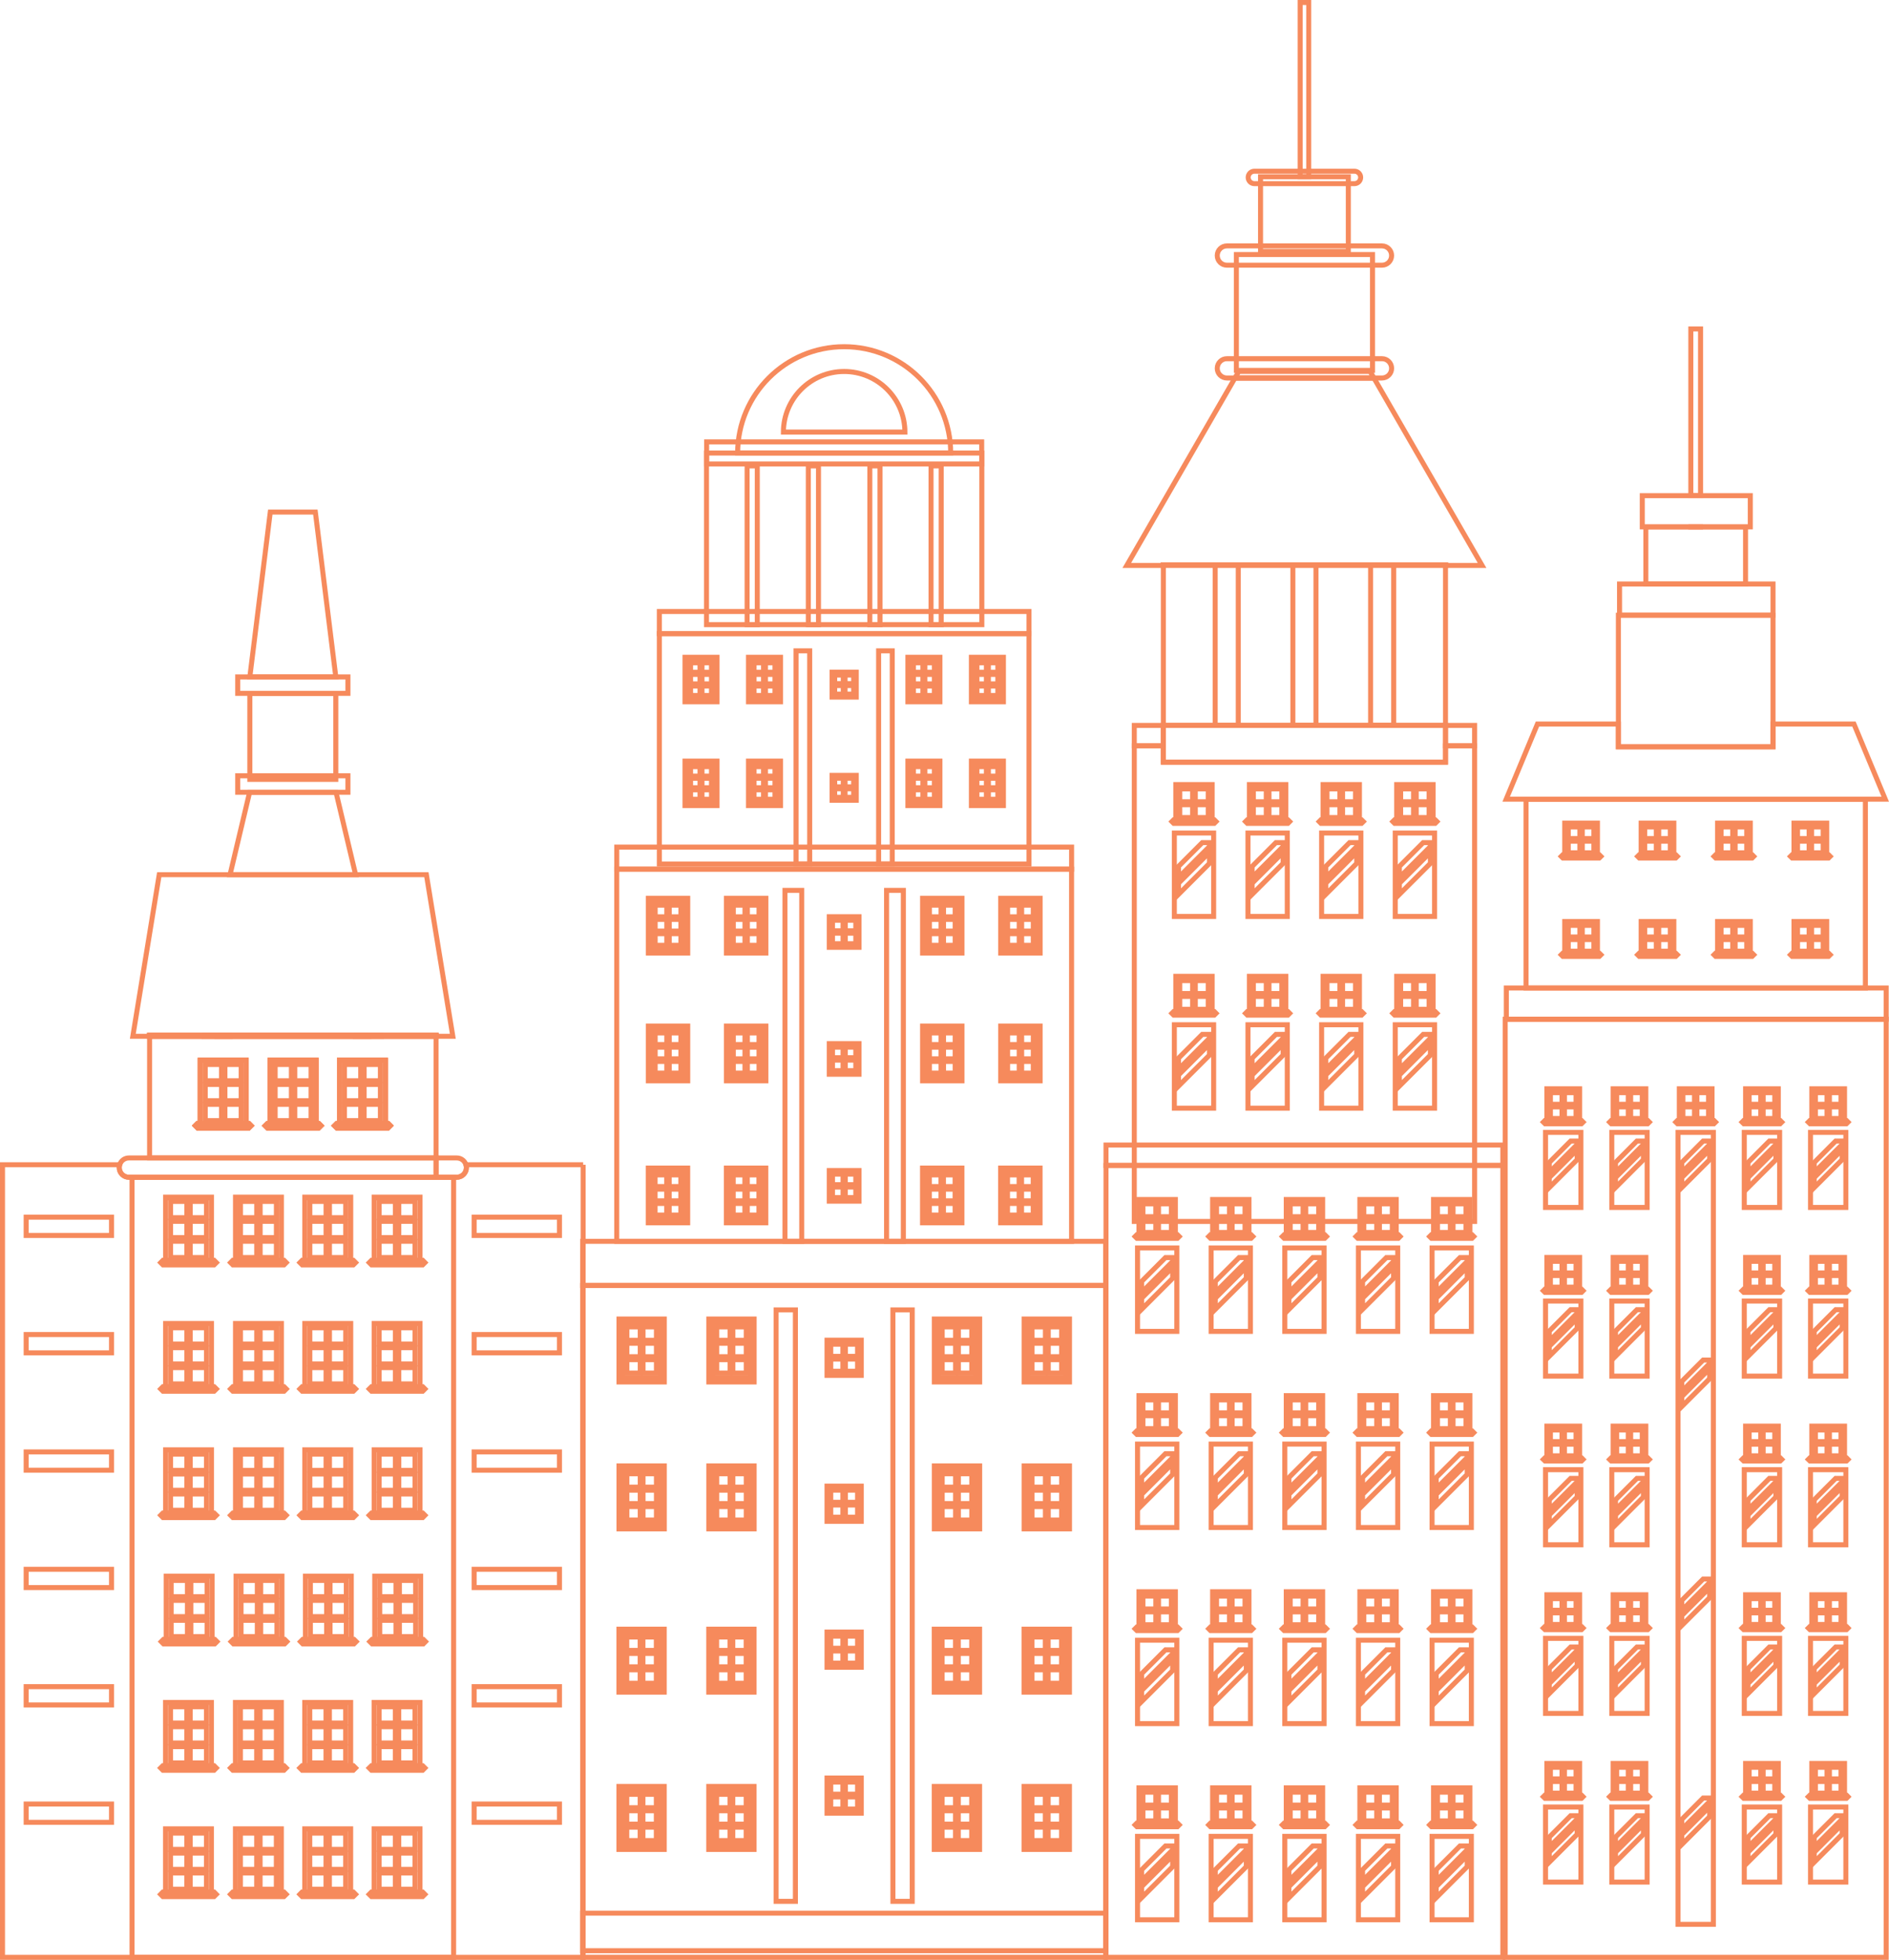 <svg xmlns="http://www.w3.org/2000/svg" id="Layer_2" viewBox="0 0 1132.34 1174.37"><defs><style> .cls-1 { fill: none; stroke: #f68a5c; stroke-miterlimit: 10; stroke-width: 3px; } </style></defs><g id="_x3C_Layer_x3E_"><g><g><path class="cls-1" d="M569.89,271.4c-.12-35.17-28.66-63.65-63.87-63.65s-63.75,28.48-63.86,63.65h127.73Z"></path><path class="cls-1" d="M542.44,258.9c-.06-20.05-16.34-36.3-36.42-36.3s-36.34,16.24-36.42,36.3h72.83Z"></path><rect class="cls-1" x="423.5" y="271.47" width="165.05" height="102.84"></rect><rect class="cls-1" x="484.54" y="279.16" width="6.09" height="95.15"></rect><rect class="cls-1" x="521.41" y="279.16" width="6.09" height="95.15"></rect><rect class="cls-1" x="558.1" y="279.16" width="6.09" height="95.15"></rect><rect class="cls-1" x="447.85" y="279.16" width="6.09" height="95.15"></rect><rect class="cls-1" x="395.24" y="379.66" width="221.57" height="138.06"></rect><rect class="cls-1" x="410.62" y="456.06" width="19.2" height="26.66"></rect><rect class="cls-1" x="412.22" y="457.9" width="16" height="23"></rect><rect class="cls-1" x="420.82" y="459.39" width="5.67" height="5.67"></rect><rect class="cls-1" x="413.96" y="459.39" width="5.66" height="5.67"></rect><rect class="cls-1" x="420.82" y="466.35" width="5.67" height="5.66"></rect><rect class="cls-1" x="413.96" y="466.35" width="5.66" height="5.66"></rect><rect class="cls-1" x="420.82" y="473.29" width="5.67" height="5.66"></rect><rect class="cls-1" x="413.96" y="473.29" width="5.66" height="5.66"></rect><rect class="cls-1" x="448.68" y="456.06" width="19.2" height="26.66"></rect><rect class="cls-1" x="450.28" y="457.9" width="16.01" height="23"></rect><rect class="cls-1" x="458.87" y="459.39" width="5.67" height="5.67"></rect><rect class="cls-1" x="452.02" y="459.39" width="5.67" height="5.67"></rect><rect class="cls-1" x="458.87" y="466.34" width="5.67" height="5.67"></rect><rect class="cls-1" x="452.02" y="466.34" width="5.67" height="5.67"></rect><rect class="cls-1" x="458.87" y="473.29" width="5.67" height="5.66"></rect><rect class="cls-1" x="452.02" y="473.29" width="5.67" height="5.66"></rect><rect class="cls-1" x="582.29" y="456.06" width="19.2" height="26.66"></rect><rect class="cls-1" x="583.89" y="457.9" width="16" height="23"></rect><rect class="cls-1" x="592.49" y="459.39" width="5.66" height="5.67"></rect><rect class="cls-1" x="585.62" y="459.39" width="5.67" height="5.67"></rect><rect class="cls-1" x="592.49" y="466.35" width="5.66" height="5.66"></rect><rect class="cls-1" x="585.62" y="466.35" width="5.67" height="5.66"></rect><rect class="cls-1" x="592.49" y="473.29" width="5.66" height="5.66"></rect><rect class="cls-1" x="585.62" y="473.29" width="5.67" height="5.66"></rect><rect class="cls-1" x="544.23" y="456.06" width="19.2" height="26.66"></rect><rect class="cls-1" x="545.83" y="457.9" width="16" height="23"></rect><rect class="cls-1" x="554.43" y="459.39" width="5.66" height="5.67"></rect><rect class="cls-1" x="547.56" y="459.39" width="5.67" height="5.67"></rect><rect class="cls-1" x="554.43" y="466.34" width="5.66" height="5.67"></rect><rect class="cls-1" x="547.56" y="466.34" width="5.67" height="5.67"></rect><rect class="cls-1" x="554.43" y="473.29" width="5.66" height="5.66"></rect><rect class="cls-1" x="547.56" y="473.29" width="5.67" height="5.66"></rect><rect class="cls-1" x="410.62" y="393.85" width="19.2" height="26.66"></rect><rect class="cls-1" x="412.22" y="395.68" width="16" height="22.99"></rect><rect class="cls-1" x="420.82" y="397.18" width="5.67" height="5.67"></rect><rect class="cls-1" x="413.96" y="397.18" width="5.66" height="5.67"></rect><rect class="cls-1" x="420.82" y="404.12" width="5.67" height="5.67"></rect><rect class="cls-1" x="413.96" y="404.12" width="5.66" height="5.67"></rect><rect class="cls-1" x="420.82" y="411.08" width="5.67" height="5.66"></rect><rect class="cls-1" x="413.96" y="411.08" width="5.66" height="5.66"></rect><rect class="cls-1" x="448.68" y="393.85" width="19.2" height="26.66"></rect><rect class="cls-1" x="450.28" y="395.68" width="16.01" height="22.99"></rect><rect class="cls-1" x="458.87" y="397.18" width="5.67" height="5.67"></rect><rect class="cls-1" x="452.02" y="397.18" width="5.67" height="5.67"></rect><rect class="cls-1" x="458.87" y="404.12" width="5.67" height="5.67"></rect><rect class="cls-1" x="452.02" y="404.12" width="5.67" height="5.67"></rect><rect class="cls-1" x="458.87" y="411.08" width="5.67" height="5.66"></rect><rect class="cls-1" x="452.02" y="411.08" width="5.67" height="5.66"></rect><rect class="cls-1" x="582.29" y="393.85" width="19.2" height="26.66"></rect><rect class="cls-1" x="583.89" y="395.68" width="16" height="22.99"></rect><rect class="cls-1" x="592.49" y="397.18" width="5.66" height="5.67"></rect><rect class="cls-1" x="585.62" y="397.18" width="5.67" height="5.67"></rect><rect class="cls-1" x="592.49" y="404.12" width="5.66" height="5.67"></rect><rect class="cls-1" x="585.62" y="404.12" width="5.67" height="5.67"></rect><rect class="cls-1" x="592.49" y="411.08" width="5.66" height="5.66"></rect><rect class="cls-1" x="585.62" y="411.08" width="5.67" height="5.66"></rect><rect class="cls-1" x="544.23" y="393.85" width="19.2" height="26.66"></rect><rect class="cls-1" x="545.83" y="395.68" width="16" height="22.99"></rect><rect class="cls-1" x="554.43" y="397.18" width="5.66" height="5.67"></rect><rect class="cls-1" x="547.56" y="397.18" width="5.67" height="5.67"></rect><rect class="cls-1" x="554.43" y="404.12" width="5.66" height="5.67"></rect><rect class="cls-1" x="547.56" y="404.12" width="5.67" height="5.67"></rect><rect class="cls-1" x="554.43" y="411.08" width="5.66" height="5.66"></rect><rect class="cls-1" x="547.56" y="411.08" width="5.67" height="5.66"></rect><rect class="cls-1" x="477.18" y="389.99" width="8.18" height="127.73"></rect><rect class="cls-1" x="526.68" y="389.99" width="8.17" height="127.73"></rect><rect class="cls-1" x="498.77" y="402.8" width="14.51" height="14.91"></rect><rect class="cls-1" x="506.56" y="404.52" width="5.14" height="5.14"></rect><rect class="cls-1" x="500.35" y="404.52" width="5.14" height="5.14"></rect><rect class="cls-1" x="506.56" y="410.82" width="5.14" height="5.14"></rect><rect class="cls-1" x="500.35" y="410.82" width="5.14" height="5.14"></rect><rect class="cls-1" x="498.77" y="464.61" width="14.51" height="14.91"></rect><rect class="cls-1" x="506.56" y="466.33" width="5.14" height="5.14"></rect><rect class="cls-1" x="500.35" y="466.33" width="5.14" height="5.14"></rect><rect class="cls-1" x="506.56" y="472.63" width="5.14" height="5.14"></rect><rect class="cls-1" x="500.35" y="472.63" width="5.14" height="5.14"></rect><rect class="cls-1" x="369.69" y="520.82" width="272.65" height="223"></rect><rect class="cls-1" x="388.59" y="699.93" width="23.63" height="32.8"></rect><rect class="cls-1" x="390.55" y="702.18" width="19.69" height="28.29"></rect><rect class="cls-1" x="401.13" y="704.02" width="6.98" height="6.98"></rect><rect class="cls-1" x="392.69" y="704.02" width="6.97" height="6.98"></rect><rect class="cls-1" x="401.13" y="712.57" width="6.98" height="6.98"></rect><rect class="cls-1" x="392.69" y="712.57" width="6.97" height="6.98"></rect><rect class="cls-1" x="401.13" y="721.13" width="6.98" height="6.97"></rect><rect class="cls-1" x="392.69" y="721.13" width="6.97" height="6.97"></rect><rect class="cls-1" x="435.43" y="699.93" width="23.62" height="32.8"></rect><rect class="cls-1" x="437.39" y="702.18" width="19.69" height="28.29"></rect><rect class="cls-1" x="447.97" y="704.02" width="6.97" height="6.98"></rect><rect class="cls-1" x="439.53" y="704.02" width="6.97" height="6.98"></rect><rect class="cls-1" x="447.97" y="712.57" width="6.97" height="6.98"></rect><rect class="cls-1" x="439.53" y="712.57" width="6.97" height="6.98"></rect><rect class="cls-1" x="447.97" y="721.13" width="6.97" height="6.97"></rect><rect class="cls-1" x="439.53" y="721.13" width="6.97" height="6.97"></rect><rect class="cls-1" x="599.83" y="699.93" width="23.62" height="32.8"></rect><rect class="cls-1" x="601.79" y="702.18" width="19.69" height="28.29"></rect><rect class="cls-1" x="612.37" y="704.02" width="6.98" height="6.98"></rect><rect class="cls-1" x="603.93" y="704.02" width="6.97" height="6.98"></rect><rect class="cls-1" x="612.37" y="712.57" width="6.98" height="6.98"></rect><rect class="cls-1" x="603.93" y="712.57" width="6.97" height="6.98"></rect><rect class="cls-1" x="612.37" y="721.13" width="6.98" height="6.97"></rect><rect class="cls-1" x="603.93" y="721.13" width="6.97" height="6.97"></rect><rect class="cls-1" x="553" y="699.93" width="23.62" height="32.8"></rect><rect class="cls-1" x="554.96" y="702.18" width="19.69" height="28.29"></rect><rect class="cls-1" x="565.53" y="704.02" width="6.98" height="6.98"></rect><rect class="cls-1" x="557.1" y="704.02" width="6.97" height="6.98"></rect><rect class="cls-1" x="565.53" y="712.57" width="6.98" height="6.98"></rect><rect class="cls-1" x="557.1" y="712.57" width="6.97" height="6.98"></rect><rect class="cls-1" x="565.53" y="721.13" width="6.98" height="6.97"></rect><rect class="cls-1" x="557.1" y="721.13" width="6.97" height="6.97"></rect><rect class="cls-1" x="388.63" y="614.85" width="23.62" height="32.81"></rect><rect class="cls-1" x="390.6" y="617.11" width="19.69" height="28.29"></rect><rect class="cls-1" x="401.18" y="618.94" width="6.97" height="6.97"></rect><rect class="cls-1" x="392.74" y="618.94" width="6.97" height="6.97"></rect><rect class="cls-1" x="401.18" y="627.49" width="6.97" height="6.97"></rect><rect class="cls-1" x="392.74" y="627.49" width="6.97" height="6.97"></rect><rect class="cls-1" x="401.18" y="636.04" width="6.97" height="6.98"></rect><rect class="cls-1" x="392.74" y="636.04" width="6.97" height="6.98"></rect><rect class="cls-1" x="435.46" y="614.85" width="23.63" height="32.81"></rect><rect class="cls-1" x="437.43" y="617.11" width="19.7" height="28.29"></rect><rect class="cls-1" x="448.01" y="618.94" width="6.98" height="6.97"></rect><rect class="cls-1" x="439.58" y="618.94" width="6.97" height="6.97"></rect><rect class="cls-1" x="448.01" y="627.49" width="6.98" height="6.97"></rect><rect class="cls-1" x="439.58" y="627.49" width="6.97" height="6.97"></rect><rect class="cls-1" x="448.01" y="636.04" width="6.98" height="6.98"></rect><rect class="cls-1" x="439.58" y="636.04" width="6.97" height="6.98"></rect><rect class="cls-1" x="599.87" y="614.85" width="23.62" height="32.81"></rect><rect class="cls-1" x="601.84" y="617.11" width="19.69" height="28.29"></rect><rect class="cls-1" x="612.42" y="618.94" width="6.97" height="6.97"></rect><rect class="cls-1" x="603.98" y="618.94" width="6.97" height="6.97"></rect><rect class="cls-1" x="612.42" y="627.49" width="6.97" height="6.97"></rect><rect class="cls-1" x="603.98" y="627.49" width="6.97" height="6.97"></rect><rect class="cls-1" x="612.42" y="636.04" width="6.97" height="6.98"></rect><rect class="cls-1" x="603.98" y="636.04" width="6.97" height="6.98"></rect><rect class="cls-1" x="553.03" y="614.85" width="23.62" height="32.81"></rect><rect class="cls-1" x="555" y="617.11" width="19.69" height="28.29"></rect><rect class="cls-1" x="565.58" y="618.94" width="6.97" height="6.97"></rect><rect class="cls-1" x="557.14" y="618.94" width="6.97" height="6.97"></rect><rect class="cls-1" x="565.58" y="627.49" width="6.97" height="6.97"></rect><rect class="cls-1" x="557.14" y="627.49" width="6.97" height="6.97"></rect><rect class="cls-1" x="565.58" y="636.04" width="6.97" height="6.98"></rect><rect class="cls-1" x="557.14" y="636.04" width="6.97" height="6.98"></rect><rect class="cls-1" x="388.63" y="538.29" width="23.62" height="32.81"></rect><rect class="cls-1" x="390.6" y="540.55" width="19.69" height="28.29"></rect><rect class="cls-1" x="401.18" y="542.38" width="6.97" height="6.98"></rect><rect class="cls-1" x="392.74" y="542.38" width="6.97" height="6.98"></rect><rect class="cls-1" x="401.18" y="550.93" width="6.97" height="6.98"></rect><rect class="cls-1" x="392.74" y="550.93" width="6.97" height="6.98"></rect><rect class="cls-1" x="401.18" y="559.49" width="6.97" height="6.97"></rect><rect class="cls-1" x="392.74" y="559.49" width="6.97" height="6.97"></rect><rect class="cls-1" x="435.46" y="538.29" width="23.63" height="32.81"></rect><rect class="cls-1" x="437.43" y="540.55" width="19.7" height="28.29"></rect><rect class="cls-1" x="448.01" y="542.38" width="6.98" height="6.98"></rect><rect class="cls-1" x="439.58" y="542.38" width="6.97" height="6.98"></rect><rect class="cls-1" x="448.01" y="550.93" width="6.98" height="6.98"></rect><rect class="cls-1" x="439.58" y="550.93" width="6.97" height="6.98"></rect><rect class="cls-1" x="448.01" y="559.49" width="6.98" height="6.97"></rect><rect class="cls-1" x="439.58" y="559.49" width="6.97" height="6.97"></rect><rect class="cls-1" x="599.87" y="538.29" width="23.62" height="32.81"></rect><rect class="cls-1" x="601.84" y="540.55" width="19.69" height="28.29"></rect><rect class="cls-1" x="612.42" y="542.38" width="6.97" height="6.98"></rect><rect class="cls-1" x="603.98" y="542.38" width="6.97" height="6.98"></rect><rect class="cls-1" x="612.42" y="550.93" width="6.97" height="6.98"></rect><rect class="cls-1" x="603.98" y="550.93" width="6.97" height="6.98"></rect><rect class="cls-1" x="612.42" y="559.49" width="6.97" height="6.97"></rect><rect class="cls-1" x="603.98" y="559.49" width="6.97" height="6.97"></rect><rect class="cls-1" x="553.03" y="538.29" width="23.62" height="32.81"></rect><rect class="cls-1" x="555" y="540.55" width="19.69" height="28.29"></rect><rect class="cls-1" x="565.58" y="542.38" width="6.97" height="6.98"></rect><rect class="cls-1" x="557.14" y="542.38" width="6.97" height="6.98"></rect><rect class="cls-1" x="565.58" y="550.93" width="6.97" height="6.98"></rect><rect class="cls-1" x="557.14" y="550.93" width="6.97" height="6.98"></rect><rect class="cls-1" x="565.58" y="559.49" width="6.97" height="6.97"></rect><rect class="cls-1" x="557.14" y="559.49" width="6.97" height="6.97"></rect><rect class="cls-1" x="470.54" y="533.53" width="10.05" height="210.29"></rect><rect class="cls-1" x="531.44" y="533.53" width="10.06" height="210.29"></rect><rect class="cls-1" x="497.1" y="549.31" width="17.85" height="18.34"></rect><rect class="cls-1" x="506.68" y="551.42" width="6.33" height="6.33"></rect><rect class="cls-1" x="499.04" y="551.42" width="6.32" height="6.33"></rect><rect class="cls-1" x="506.68" y="559.17" width="6.33" height="6.33"></rect><rect class="cls-1" x="499.04" y="559.17" width="6.32" height="6.33"></rect><rect class="cls-1" x="497.1" y="625.37" width="17.85" height="18.34"></rect><rect class="cls-1" x="506.68" y="627.48" width="6.33" height="6.32"></rect><rect class="cls-1" x="499.04" y="627.48" width="6.32" height="6.32"></rect><rect class="cls-1" x="506.68" y="635.23" width="6.33" height="6.33"></rect><rect class="cls-1" x="499.04" y="635.23" width="6.32" height="6.33"></rect><rect class="cls-1" x="497.1" y="701.42" width="17.85" height="18.35"></rect><rect class="cls-1" x="506.68" y="703.55" width="6.33" height="6.32"></rect><rect class="cls-1" x="499.04" y="703.55" width="6.32" height="6.32"></rect><rect class="cls-1" x="506.68" y="711.29" width="6.33" height="6.33"></rect><rect class="cls-1" x="499.04" y="711.29" width="6.32" height="6.33"></rect><rect class="cls-1" x="349.27" y="770.3" width="313.5" height="398.6"></rect><rect class="cls-1" x="371" y="1070.49" width="27.17" height="37.73"></rect><rect class="cls-1" x="373.26" y="1073.09" width="22.65" height="32.52"></rect><rect class="cls-1" x="385.41" y="1075.2" width="8.02" height="8.02"></rect><rect class="cls-1" x="375.71" y="1075.2" width="8.02" height="8.02"></rect><rect class="cls-1" x="385.41" y="1085.03" width="8.02" height="8.02"></rect><rect class="cls-1" x="375.71" y="1085.03" width="8.02" height="8.02"></rect><rect class="cls-1" x="385.41" y="1094.87" width="8.02" height="8.02"></rect><rect class="cls-1" x="375.71" y="1094.87" width="8.02" height="8.02"></rect><rect class="cls-1" x="424.85" y="1070.49" width="27.17" height="37.73"></rect><rect class="cls-1" x="427.11" y="1073.09" width="22.64" height="32.52"></rect><rect class="cls-1" x="439.27" y="1075.2" width="8.02" height="8.02"></rect><rect class="cls-1" x="429.57" y="1075.2" width="8.02" height="8.02"></rect><rect class="cls-1" x="439.27" y="1085.03" width="8.02" height="8.02"></rect><rect class="cls-1" x="429.57" y="1085.03" width="8.02" height="8.02"></rect><rect class="cls-1" x="439.27" y="1094.87" width="8.02" height="8.02"></rect><rect class="cls-1" x="429.57" y="1094.87" width="8.02" height="8.02"></rect><rect class="cls-1" x="613.89" y="1070.49" width="27.17" height="37.73"></rect><rect class="cls-1" x="616.14" y="1073.09" width="22.65" height="32.52"></rect><rect class="cls-1" x="628.3" y="1075.2" width="8.03" height="8.02"></rect><rect class="cls-1" x="618.6" y="1075.2" width="8.02" height="8.02"></rect><rect class="cls-1" x="628.3" y="1085.03" width="8.03" height="8.02"></rect><rect class="cls-1" x="618.6" y="1085.03" width="8.02" height="8.02"></rect><rect class="cls-1" x="628.3" y="1094.87" width="8.03" height="8.02"></rect><rect class="cls-1" x="618.6" y="1094.87" width="8.02" height="8.02"></rect><rect class="cls-1" x="560.03" y="1070.49" width="27.17" height="37.73"></rect><rect class="cls-1" x="562.3" y="1073.09" width="22.64" height="32.52"></rect><rect class="cls-1" x="574.45" y="1075.2" width="8.02" height="8.02"></rect><rect class="cls-1" x="564.75" y="1075.2" width="8.02" height="8.02"></rect><rect class="cls-1" x="574.45" y="1085.03" width="8.02" height="8.02"></rect><rect class="cls-1" x="564.75" y="1085.03" width="8.02" height="8.02"></rect><rect class="cls-1" x="574.45" y="1094.87" width="8.02" height="8.02"></rect><rect class="cls-1" x="564.75" y="1094.87" width="8.02" height="8.02"></rect><rect class="cls-1" x="371" y="976.23" width="27.17" height="37.72"></rect><rect class="cls-1" x="373.26" y="978.83" width="22.65" height="32.52"></rect><rect class="cls-1" x="385.41" y="980.93" width="8.02" height="8.02"></rect><rect class="cls-1" x="375.71" y="980.93" width="8.02" height="8.02"></rect><rect class="cls-1" x="385.41" y="990.76" width="8.02" height="8.02"></rect><rect class="cls-1" x="375.71" y="990.76" width="8.02" height="8.02"></rect><rect class="cls-1" x="385.41" y="1000.6" width="8.02" height="8.02"></rect><rect class="cls-1" x="375.71" y="1000.6" width="8.02" height="8.02"></rect><rect class="cls-1" x="424.85" y="976.23" width="27.17" height="37.72"></rect><rect class="cls-1" x="427.11" y="978.82" width="22.64" height="32.53"></rect><rect class="cls-1" x="439.27" y="980.93" width="8.02" height="8.02"></rect><rect class="cls-1" x="429.57" y="980.93" width="8.02" height="8.02"></rect><rect class="cls-1" x="439.27" y="990.76" width="8.02" height="8.02"></rect><rect class="cls-1" x="429.57" y="990.76" width="8.02" height="8.02"></rect><rect class="cls-1" x="439.27" y="1000.6" width="8.02" height="8.02"></rect><rect class="cls-1" x="429.57" y="1000.6" width="8.02" height="8.02"></rect><rect class="cls-1" x="613.89" y="976.23" width="27.17" height="37.72"></rect><rect class="cls-1" x="616.14" y="978.83" width="22.65" height="32.52"></rect><rect class="cls-1" x="628.3" y="980.93" width="8.03" height="8.02"></rect><rect class="cls-1" x="618.6" y="980.93" width="8.02" height="8.02"></rect><rect class="cls-1" x="628.3" y="990.76" width="8.03" height="8.02"></rect><rect class="cls-1" x="618.6" y="990.76" width="8.02" height="8.02"></rect><rect class="cls-1" x="628.3" y="1000.6" width="8.03" height="8.02"></rect><rect class="cls-1" x="618.6" y="1000.6" width="8.02" height="8.02"></rect><rect class="cls-1" x="560.03" y="976.23" width="27.17" height="37.72"></rect><rect class="cls-1" x="562.3" y="978.82" width="22.64" height="32.53"></rect><rect class="cls-1" x="574.45" y="980.93" width="8.02" height="8.02"></rect><rect class="cls-1" x="564.75" y="980.93" width="8.02" height="8.02"></rect><rect class="cls-1" x="574.45" y="990.76" width="8.02" height="8.02"></rect><rect class="cls-1" x="564.75" y="990.76" width="8.02" height="8.02"></rect><rect class="cls-1" x="574.45" y="1000.6" width="8.02" height="8.02"></rect><rect class="cls-1" x="564.75" y="1000.6" width="8.02" height="8.02"></rect><rect class="cls-1" x="371.04" y="878.41" width="27.17" height="37.72"></rect><rect class="cls-1" x="373.3" y="881" width="22.64" height="32.53"></rect><rect class="cls-1" x="385.47" y="883.11" width="8.02" height="8.02"></rect><rect class="cls-1" x="375.77" y="883.11" width="8.02" height="8.02"></rect><rect class="cls-1" x="385.47" y="892.94" width="8.02" height="8.02"></rect><rect class="cls-1" x="375.77" y="892.94" width="8.02" height="8.02"></rect><rect class="cls-1" x="385.47" y="902.78" width="8.02" height="8.03"></rect><rect class="cls-1" x="375.77" y="902.78" width="8.02" height="8.03"></rect><rect class="cls-1" x="424.89" y="878.41" width="27.17" height="37.72"></rect><rect class="cls-1" x="427.15" y="881" width="22.65" height="32.53"></rect><rect class="cls-1" x="439.32" y="883.11" width="8.02" height="8.02"></rect><rect class="cls-1" x="429.62" y="883.11" width="8.02" height="8.02"></rect><rect class="cls-1" x="439.32" y="892.94" width="8.02" height="8.02"></rect><rect class="cls-1" x="429.62" y="892.94" width="8.02" height="8.02"></rect><rect class="cls-1" x="439.32" y="902.78" width="8.02" height="8.03"></rect><rect class="cls-1" x="429.62" y="902.78" width="8.02" height="8.03"></rect><rect class="cls-1" x="613.93" y="878.41" width="27.16" height="37.72"></rect><rect class="cls-1" x="616.19" y="881" width="22.65" height="32.53"></rect><rect class="cls-1" x="628.36" y="883.11" width="8.02" height="8.02"></rect><rect class="cls-1" x="618.65" y="883.11" width="8.02" height="8.02"></rect><rect class="cls-1" x="628.36" y="892.94" width="8.02" height="8.02"></rect><rect class="cls-1" x="618.65" y="892.94" width="8.02" height="8.02"></rect><rect class="cls-1" x="628.36" y="902.78" width="8.02" height="8.03"></rect><rect class="cls-1" x="618.65" y="902.78" width="8.02" height="8.03"></rect><rect class="cls-1" x="560.08" y="878.41" width="27.17" height="37.72"></rect><rect class="cls-1" x="562.34" y="881" width="22.65" height="32.53"></rect><rect class="cls-1" x="574.5" y="883.11" width="8.02" height="8.02"></rect><rect class="cls-1" x="564.79" y="883.11" width="8.02" height="8.02"></rect><rect class="cls-1" x="574.5" y="892.94" width="8.02" height="8.02"></rect><rect class="cls-1" x="564.79" y="892.94" width="8.02" height="8.02"></rect><rect class="cls-1" x="574.5" y="902.78" width="8.02" height="8.03"></rect><rect class="cls-1" x="564.79" y="902.78" width="8.02" height="8.03"></rect><rect class="cls-1" x="371.04" y="790.37" width="27.17" height="37.73"></rect><rect class="cls-1" x="373.3" y="792.97" width="22.64" height="32.52"></rect><rect class="cls-1" x="385.47" y="795.09" width="8.02" height="8.02"></rect><rect class="cls-1" x="375.77" y="795.09" width="8.02" height="8.02"></rect><rect class="cls-1" x="385.47" y="804.92" width="8.02" height="8.03"></rect><rect class="cls-1" x="375.77" y="804.92" width="8.02" height="8.03"></rect><rect class="cls-1" x="385.47" y="814.75" width="8.02" height="8.02"></rect><rect class="cls-1" x="375.77" y="814.75" width="8.02" height="8.02"></rect><rect class="cls-1" x="424.89" y="790.37" width="27.17" height="37.73"></rect><rect class="cls-1" x="427.15" y="792.97" width="22.65" height="32.52"></rect><rect class="cls-1" x="439.32" y="795.09" width="8.02" height="8.02"></rect><rect class="cls-1" x="429.62" y="795.09" width="8.02" height="8.02"></rect><rect class="cls-1" x="439.32" y="804.92" width="8.02" height="8.03"></rect><rect class="cls-1" x="429.62" y="804.92" width="8.02" height="8.03"></rect><rect class="cls-1" x="439.32" y="814.75" width="8.02" height="8.02"></rect><rect class="cls-1" x="429.62" y="814.75" width="8.02" height="8.02"></rect><rect class="cls-1" x="613.93" y="790.37" width="27.16" height="37.73"></rect><rect class="cls-1" x="616.19" y="792.97" width="22.65" height="32.52"></rect><rect class="cls-1" x="628.36" y="795.09" width="8.02" height="8.02"></rect><rect class="cls-1" x="618.65" y="795.09" width="8.02" height="8.02"></rect><rect class="cls-1" x="628.36" y="804.92" width="8.02" height="8.03"></rect><rect class="cls-1" x="618.65" y="804.92" width="8.02" height="8.03"></rect><rect class="cls-1" x="628.36" y="814.75" width="8.02" height="8.02"></rect><rect class="cls-1" x="618.65" y="814.75" width="8.02" height="8.02"></rect><rect class="cls-1" x="560.08" y="790.37" width="27.17" height="37.73"></rect><rect class="cls-1" x="562.34" y="792.97" width="22.65" height="32.52"></rect><rect class="cls-1" x="574.5" y="795.09" width="8.02" height="8.02"></rect><rect class="cls-1" x="564.79" y="795.09" width="8.02" height="8.02"></rect><rect class="cls-1" x="574.5" y="804.92" width="8.02" height="8.03"></rect><rect class="cls-1" x="564.79" y="804.92" width="8.02" height="8.03"></rect><rect class="cls-1" x="574.5" y="814.75" width="8.02" height="8.02"></rect><rect class="cls-1" x="564.79" y="814.75" width="8.02" height="8.02"></rect><rect class="cls-1" x="465.22" y="784.91" width="11.58" height="354.4"></rect><rect class="cls-1" x="535.25" y="784.91" width="11.57" height="354.4"></rect><rect class="cls-1" x="495.75" y="803.05" width="20.53" height="21.09"></rect><rect class="cls-1" x="506.78" y="805.47" width="7.27" height="7.28"></rect><rect class="cls-1" x="497.98" y="805.47" width="7.28" height="7.28"></rect><rect class="cls-1" x="506.78" y="814.39" width="7.27" height="7.27"></rect><rect class="cls-1" x="497.98" y="814.39" width="7.28" height="7.27"></rect><rect class="cls-1" x="495.75" y="890.5" width="20.53" height="21.09"></rect><rect class="cls-1" x="506.78" y="892.92" width="7.27" height="7.28"></rect><rect class="cls-1" x="497.98" y="892.92" width="7.28" height="7.28"></rect><rect class="cls-1" x="506.78" y="901.84" width="7.27" height="7.27"></rect><rect class="cls-1" x="497.98" y="901.84" width="7.28" height="7.27"></rect><rect class="cls-1" x="495.75" y="977.95" width="20.53" height="21.09"></rect><rect class="cls-1" x="506.78" y="980.39" width="7.27" height="7.27"></rect><rect class="cls-1" x="497.98" y="980.39" width="7.28" height="7.27"></rect><rect class="cls-1" x="506.78" y="989.3" width="7.27" height="7.27"></rect><rect class="cls-1" x="497.98" y="989.3" width="7.28" height="7.27"></rect><rect class="cls-1" x="495.75" y="1065.41" width="20.53" height="21.1"></rect><rect class="cls-1" x="506.78" y="1067.84" width="7.27" height="7.27"></rect><rect class="cls-1" x="497.98" y="1067.84" width="7.28" height="7.27"></rect><rect class="cls-1" x="506.78" y="1076.75" width="7.27" height="7.28"></rect><rect class="cls-1" x="497.98" y="1076.75" width="7.28" height="7.28"></rect><rect class="cls-1" x="349.27" y="743.82" width="313.5" height="26.48"></rect><rect class="cls-1" x="349.27" y="1146.39" width="313.5" height="26.47"></rect><rect class="cls-1" x="369.7" y="507.59" width="272.65" height="13.24"></rect><rect class="cls-1" x="395.24" y="366.42" width="221.57" height="13.24"></rect><rect class="cls-1" x="423.58" y="264.78" width="164.88" height="13.23"></rect></g><g><rect class="cls-1" x="779.37" y="1.5" width="5.13" height="104.43"></rect><rect class="cls-1" x="755.61" y="105.93" width="52.62" height="44.76"></rect><path class="cls-1" d="M815.63,106.31c0,2.07-1.67,3.74-3.74,3.74h-59.95c-2.06,0-3.73-1.67-3.73-3.74s1.67-3.73,3.73-3.73h59.95c2.07,0,3.74,1.67,3.74,3.73Z"></path><rect class="cls-1" x="741.13" y="152.52" width="81.6" height="69.42"></rect><polygon class="cls-1" points="866.49 338.83 866.49 338.54 697.36 338.54 697.36 338.83 675.44 338.83 740.29 226.5 823.57 226.5 888.41 338.83 866.49 338.83"></polygon><polygon class="cls-1" points="823.57 226.5 740.29 226.5 742.58 222.54 821.28 222.54 823.57 226.5"></polygon><rect class="cls-1" x="697.36" y="338.54" width="169.13" height=".29"></rect><polygon class="cls-1" points="883.92 446.93 883.92 731.91 679.93 731.91 679.93 446.93 697.36 446.93 697.36 456.68 866.49 456.68 866.49 446.93 883.92 446.93"></polygon><rect class="cls-1" x="697.36" y="338.54" width="169.13" height="96.14"></rect><rect class="cls-1" x="728.42" y="338.54" width="13.85" height="96.14"></rect><rect class="cls-1" x="775" y="338.54" width="13.85" height="96.14"></rect><rect class="cls-1" x="821.59" y="338.54" width="13.84" height="96.14"></rect><rect class="cls-1" x="703.94" y="614.05" width="23.56" height="49.99"></rect><polygon class="cls-1" points="720.69 619.82 706.43 634.08 706.43 640.72 725 622.14 725 619.82 720.69 619.82"></polygon><polygon class="cls-1" points="706.43 650.81 725 632.24 725 625.6 706.43 644.18 706.43 650.81"></polygon><rect class="cls-1" x="704.82" y="585.02" width="21.8" height="22.4"></rect><rect class="cls-1" x="716.52" y="587.61" width="7.73" height="7.72"></rect><rect class="cls-1" x="707.18" y="587.61" width="7.73" height="7.72"></rect><rect class="cls-1" x="716.52" y="597.07" width="7.73" height="7.72"></rect><rect class="cls-1" x="707.18" y="597.07" width="7.73" height="7.72"></rect><polygon class="cls-1" points="728.95 607.2 727.86 608.29 703.57 608.29 702.48 607.2 703.57 606.11 727.86 606.11 728.95 607.2"></polygon><rect class="cls-1" x="748.08" y="614.05" width="23.56" height="49.99"></rect><polygon class="cls-1" points="764.83 619.82 750.57 634.08 750.57 640.72 769.15 622.14 769.15 619.82 764.83 619.82"></polygon><polygon class="cls-1" points="750.57 650.81 769.15 632.24 769.15 625.6 750.57 644.18 750.57 650.81"></polygon><rect class="cls-1" x="748.95" y="585.02" width="21.8" height="22.4"></rect><rect class="cls-1" x="760.67" y="587.61" width="7.72" height="7.72"></rect><rect class="cls-1" x="751.32" y="587.61" width="7.72" height="7.72"></rect><rect class="cls-1" x="760.67" y="597.07" width="7.72" height="7.72"></rect><rect class="cls-1" x="751.32" y="597.07" width="7.72" height="7.72"></rect><polygon class="cls-1" points="773.08 607.2 771.99 608.29 747.72 608.29 746.63 607.2 747.72 606.11 771.99 606.11 773.08 607.2"></polygon><rect class="cls-1" x="792.22" y="614.05" width="23.55" height="49.99"></rect><polygon class="cls-1" points="808.97 619.82 794.71 634.08 794.71 640.72 813.28 622.14 813.28 619.82 808.97 619.82"></polygon><polygon class="cls-1" points="794.71 650.81 813.28 632.24 813.28 625.6 794.71 644.18 794.71 650.81"></polygon><rect class="cls-1" x="793.09" y="585.02" width="21.81" height="22.4"></rect><rect class="cls-1" x="804.8" y="587.61" width="7.73" height="7.72"></rect><rect class="cls-1" x="795.46" y="587.61" width="7.73" height="7.72"></rect><rect class="cls-1" x="804.8" y="597.07" width="7.73" height="7.72"></rect><rect class="cls-1" x="795.46" y="597.07" width="7.73" height="7.72"></rect><polygon class="cls-1" points="817.23 607.2 816.13 608.29 791.85 608.29 790.77 607.2 791.85 606.11 816.13 606.11 817.23 607.2"></polygon><rect class="cls-1" x="836.36" y="614.05" width="23.56" height="49.99"></rect><polygon class="cls-1" points="853.11 619.82 838.85 634.08 838.85 640.72 857.43 622.14 857.43 619.82 853.11 619.82"></polygon><polygon class="cls-1" points="838.85 650.81 857.43 632.24 857.43 625.6 838.85 644.18 838.85 650.81"></polygon><rect class="cls-1" x="837.24" y="585.02" width="21.81" height="22.4"></rect><rect class="cls-1" x="848.95" y="587.61" width="7.72" height="7.72"></rect><rect class="cls-1" x="839.61" y="587.61" width="7.72" height="7.72"></rect><rect class="cls-1" x="848.95" y="597.07" width="7.72" height="7.72"></rect><rect class="cls-1" x="839.61" y="597.07" width="7.72" height="7.72"></rect><polygon class="cls-1" points="861.37 607.2 860.28 608.29 836 608.29 834.91 607.2 836 606.11 860.28 606.11 861.37 607.2"></polygon><rect class="cls-1" x="703.94" y="499.16" width="23.56" height="49.99"></rect><polygon class="cls-1" points="720.69 504.92 706.43 519.18 706.43 525.82 725 507.25 725 504.92 720.69 504.92"></polygon><polygon class="cls-1" points="706.43 535.92 725 517.35 725 510.71 706.43 529.28 706.43 535.92"></polygon><rect class="cls-1" x="704.82" y="470.13" width="21.8" height="22.4"></rect><rect class="cls-1" x="716.52" y="472.7" width="7.73" height="7.73"></rect><rect class="cls-1" x="707.18" y="472.7" width="7.73" height="7.73"></rect><rect class="cls-1" x="716.52" y="482.18" width="7.73" height="7.72"></rect><rect class="cls-1" x="707.18" y="482.18" width="7.73" height="7.72"></rect><polygon class="cls-1" points="728.95 492.3 727.86 493.39 703.57 493.39 702.48 492.3 703.57 491.22 727.86 491.22 728.95 492.3"></polygon><rect class="cls-1" x="748.08" y="499.16" width="23.56" height="49.99"></rect><polygon class="cls-1" points="764.83 504.92 750.57 519.18 750.57 525.82 769.15 507.25 769.15 504.92 764.83 504.92"></polygon><polygon class="cls-1" points="750.57 535.92 769.15 517.35 769.15 510.71 750.57 529.28 750.57 535.92"></polygon><rect class="cls-1" x="748.95" y="470.13" width="21.8" height="22.4"></rect><rect class="cls-1" x="760.67" y="472.7" width="7.72" height="7.73"></rect><rect class="cls-1" x="751.32" y="472.7" width="7.72" height="7.73"></rect><rect class="cls-1" x="760.67" y="482.18" width="7.72" height="7.72"></rect><rect class="cls-1" x="751.32" y="482.18" width="7.72" height="7.72"></rect><polygon class="cls-1" points="773.08 492.3 771.99 493.39 747.72 493.39 746.63 492.3 747.72 491.22 771.99 491.22 773.08 492.3"></polygon><rect class="cls-1" x="792.22" y="499.16" width="23.55" height="49.99"></rect><polygon class="cls-1" points="808.97 504.92 794.71 519.18 794.71 525.82 813.28 507.25 813.28 504.92 808.97 504.92"></polygon><polygon class="cls-1" points="794.71 535.92 813.28 517.35 813.28 510.71 794.71 529.28 794.71 535.92"></polygon><rect class="cls-1" x="793.09" y="470.13" width="21.81" height="22.4"></rect><rect class="cls-1" x="804.8" y="472.7" width="7.73" height="7.73"></rect><rect class="cls-1" x="795.46" y="472.7" width="7.73" height="7.73"></rect><rect class="cls-1" x="804.8" y="482.18" width="7.73" height="7.72"></rect><rect class="cls-1" x="795.46" y="482.18" width="7.73" height="7.72"></rect><polygon class="cls-1" points="817.23 492.3 816.13 493.39 791.85 493.39 790.77 492.3 791.85 491.22 816.13 491.22 817.23 492.3"></polygon><rect class="cls-1" x="836.36" y="499.16" width="23.56" height="49.99"></rect><polygon class="cls-1" points="853.11 504.92 838.85 519.18 838.85 525.82 857.43 507.25 857.43 504.92 853.11 504.92"></polygon><polygon class="cls-1" points="838.85 535.92 857.43 517.35 857.43 510.71 838.85 529.28 838.85 535.92"></polygon><rect class="cls-1" x="837.24" y="470.13" width="21.81" height="22.4"></rect><rect class="cls-1" x="848.95" y="472.7" width="7.72" height="7.73"></rect><rect class="cls-1" x="839.61" y="472.7" width="7.72" height="7.73"></rect><rect class="cls-1" x="848.95" y="482.18" width="7.72" height="7.72"></rect><rect class="cls-1" x="839.61" y="482.18" width="7.72" height="7.72"></rect><polygon class="cls-1" points="861.37 492.3 860.28 493.39 836 493.39 834.91 492.3 836 491.22 860.28 491.22 861.37 492.3"></polygon><rect class="cls-1" x="662.98" y="698.37" width="237.88" height="474.5"></rect><rect class="cls-1" x="681.87" y="1100.37" width="23.56" height="49.99"></rect><polygon class="cls-1" points="698.62 1106.13 684.36 1120.39 684.36 1127.02 702.93 1108.45 702.93 1106.13 698.62 1106.13"></polygon><polygon class="cls-1" points="684.36 1137.12 702.93 1118.55 702.93 1111.91 684.36 1130.49 684.36 1137.12"></polygon><rect class="cls-1" x="682.74" y="1071.33" width="21.81" height="22.4"></rect><rect class="cls-1" x="694.46" y="1073.91" width="7.72" height="7.73"></rect><rect class="cls-1" x="685.11" y="1073.91" width="7.72" height="7.73"></rect><rect class="cls-1" x="694.46" y="1083.38" width="7.72" height="7.72"></rect><rect class="cls-1" x="685.11" y="1083.38" width="7.72" height="7.72"></rect><polygon class="cls-1" points="706.87 1093.51 705.78 1094.6 681.51 1094.6 680.42 1093.51 681.51 1092.41 705.78 1092.41 706.87 1093.51"></polygon><rect class="cls-1" x="726" y="1100.37" width="23.56" height="49.99"></rect><polygon class="cls-1" points="742.76 1106.13 728.5 1120.39 728.5 1127.02 747.07 1108.45 747.07 1106.13 742.76 1106.13"></polygon><polygon class="cls-1" points="728.5 1137.12 747.07 1118.55 747.07 1111.91 728.5 1130.49 728.5 1137.12"></polygon><rect class="cls-1" x="726.88" y="1071.33" width="21.81" height="22.4"></rect><rect class="cls-1" x="738.59" y="1073.91" width="7.72" height="7.73"></rect><rect class="cls-1" x="729.25" y="1073.91" width="7.72" height="7.73"></rect><rect class="cls-1" x="738.59" y="1083.38" width="7.72" height="7.72"></rect><rect class="cls-1" x="729.25" y="1083.38" width="7.72" height="7.72"></rect><polygon class="cls-1" points="751.02 1093.51 749.92 1094.6 725.64 1094.6 724.56 1093.51 725.64 1092.41 749.92 1092.41 751.02 1093.51"></polygon><rect class="cls-1" x="770.15" y="1100.37" width="23.56" height="49.99"></rect><polygon class="cls-1" points="786.9 1106.13 772.64 1120.39 772.64 1127.02 791.21 1108.45 791.21 1106.13 786.9 1106.13"></polygon><polygon class="cls-1" points="772.64 1137.12 791.21 1118.55 791.21 1111.91 772.64 1130.49 772.64 1137.12"></polygon><rect class="cls-1" x="771.03" y="1071.33" width="21.81" height="22.4"></rect><rect class="cls-1" x="782.73" y="1073.91" width="7.73" height="7.73"></rect><rect class="cls-1" x="773.39" y="1073.91" width="7.73" height="7.73"></rect><rect class="cls-1" x="782.73" y="1083.38" width="7.73" height="7.72"></rect><rect class="cls-1" x="773.39" y="1083.38" width="7.73" height="7.72"></rect><polygon class="cls-1" points="795.16 1093.51 794.07 1094.6 769.79 1094.6 768.69 1093.51 769.79 1092.41 794.07 1092.41 795.16 1093.51"></polygon><rect class="cls-1" x="814.29" y="1100.37" width="23.56" height="49.99"></rect><polygon class="cls-1" points="831.04 1106.13 816.78 1120.39 816.78 1127.02 835.36 1108.45 835.36 1106.13 831.04 1106.13"></polygon><polygon class="cls-1" points="816.78 1137.12 835.36 1118.55 835.36 1111.91 816.78 1130.49 816.78 1137.12"></polygon><rect class="cls-1" x="815.16" y="1071.33" width="21.81" height="22.4"></rect><rect class="cls-1" x="826.88" y="1073.91" width="7.72" height="7.73"></rect><rect class="cls-1" x="817.53" y="1073.91" width="7.72" height="7.73"></rect><rect class="cls-1" x="826.88" y="1083.38" width="7.72" height="7.72"></rect><rect class="cls-1" x="817.53" y="1083.38" width="7.72" height="7.72"></rect><polygon class="cls-1" points="839.29 1093.51 838.21 1094.6 813.93 1094.6 812.84 1093.51 813.93 1092.41 838.21 1092.41 839.29 1093.51"></polygon><rect class="cls-1" x="858.43" y="1100.37" width="23.55" height="49.99"></rect><polygon class="cls-1" points="875.18 1106.13 860.92 1120.39 860.92 1127.02 879.49 1108.45 879.49 1106.13 875.18 1106.13"></polygon><polygon class="cls-1" points="860.92 1137.12 879.49 1118.55 879.49 1111.91 860.92 1130.49 860.92 1137.12"></polygon><rect class="cls-1" x="859.31" y="1071.33" width="21.8" height="22.4"></rect><rect class="cls-1" x="871.02" y="1073.91" width="7.73" height="7.73"></rect><rect class="cls-1" x="861.67" y="1073.91" width="7.73" height="7.73"></rect><rect class="cls-1" x="871.02" y="1083.38" width="7.73" height="7.72"></rect><rect class="cls-1" x="861.67" y="1083.38" width="7.73" height="7.72"></rect><polygon class="cls-1" points="883.44 1093.51 882.34 1094.6 858.06 1094.6 856.98 1093.51 858.06 1092.41 882.34 1092.41 883.44 1093.51"></polygon><rect class="cls-1" x="681.87" y="982.84" width="23.56" height="49.99"></rect><polygon class="cls-1" points="698.62 988.61 684.36 1002.87 684.36 1009.51 702.93 990.93 702.93 988.61 698.62 988.61"></polygon><polygon class="cls-1" points="684.36 1019.6 702.93 1001.03 702.93 994.39 684.36 1012.97 684.36 1019.6"></polygon><rect class="cls-1" x="682.74" y="953.8" width="21.81" height="22.41"></rect><rect class="cls-1" x="694.46" y="956.39" width="7.72" height="7.73"></rect><rect class="cls-1" x="685.11" y="956.39" width="7.72" height="7.73"></rect><rect class="cls-1" x="694.46" y="965.86" width="7.72" height="7.72"></rect><rect class="cls-1" x="685.11" y="965.86" width="7.72" height="7.72"></rect><polygon class="cls-1" points="706.87 975.99 705.78 977.08 681.51 977.08 680.42 975.99 681.51 974.9 705.78 974.9 706.87 975.99"></polygon><rect class="cls-1" x="726" y="982.84" width="23.56" height="49.99"></rect><polygon class="cls-1" points="742.76 988.61 728.5 1002.87 728.5 1009.51 747.07 990.93 747.07 988.61 742.76 988.61"></polygon><polygon class="cls-1" points="728.5 1019.6 747.07 1001.03 747.07 994.39 728.5 1012.97 728.5 1019.6"></polygon><rect class="cls-1" x="726.88" y="953.8" width="21.81" height="22.41"></rect><rect class="cls-1" x="738.59" y="956.39" width="7.72" height="7.73"></rect><rect class="cls-1" x="729.25" y="956.39" width="7.72" height="7.73"></rect><rect class="cls-1" x="738.59" y="965.86" width="7.72" height="7.72"></rect><rect class="cls-1" x="729.25" y="965.86" width="7.72" height="7.72"></rect><polygon class="cls-1" points="751.02 975.99 749.92 977.08 725.64 977.08 724.56 975.99 725.64 974.9 749.92 974.9 751.02 975.99"></polygon><rect class="cls-1" x="770.15" y="982.84" width="23.56" height="49.99"></rect><polygon class="cls-1" points="786.9 988.61 772.64 1002.87 772.64 1009.51 791.21 990.93 791.21 988.61 786.9 988.61"></polygon><polygon class="cls-1" points="772.64 1019.6 791.21 1001.03 791.21 994.39 772.64 1012.97 772.64 1019.6"></polygon><rect class="cls-1" x="771.03" y="953.8" width="21.81" height="22.41"></rect><rect class="cls-1" x="782.73" y="956.39" width="7.73" height="7.73"></rect><rect class="cls-1" x="773.39" y="956.39" width="7.73" height="7.73"></rect><rect class="cls-1" x="782.73" y="965.86" width="7.73" height="7.72"></rect><rect class="cls-1" x="773.39" y="965.86" width="7.73" height="7.72"></rect><polygon class="cls-1" points="795.16 975.99 794.07 977.08 769.79 977.08 768.69 975.99 769.79 974.9 794.07 974.9 795.16 975.99"></polygon><rect class="cls-1" x="814.29" y="982.84" width="23.56" height="49.99"></rect><polygon class="cls-1" points="831.04 988.61 816.78 1002.87 816.78 1009.51 835.36 990.93 835.36 988.61 831.04 988.61"></polygon><polygon class="cls-1" points="816.78 1019.6 835.36 1001.03 835.36 994.39 816.78 1012.97 816.78 1019.6"></polygon><rect class="cls-1" x="815.16" y="953.8" width="21.81" height="22.41"></rect><rect class="cls-1" x="826.88" y="956.39" width="7.72" height="7.73"></rect><rect class="cls-1" x="817.53" y="956.39" width="7.72" height="7.73"></rect><rect class="cls-1" x="826.88" y="965.86" width="7.72" height="7.72"></rect><rect class="cls-1" x="817.53" y="965.86" width="7.72" height="7.72"></rect><polygon class="cls-1" points="839.29 975.99 838.21 977.08 813.93 977.08 812.84 975.99 813.93 974.9 838.21 974.9 839.29 975.99"></polygon><rect class="cls-1" x="858.43" y="982.84" width="23.55" height="49.99"></rect><polygon class="cls-1" points="875.18 988.61 860.92 1002.87 860.92 1009.51 879.49 990.93 879.49 988.61 875.18 988.61"></polygon><polygon class="cls-1" points="860.92 1019.6 879.49 1001.03 879.49 994.39 860.92 1012.97 860.92 1019.6"></polygon><rect class="cls-1" x="859.31" y="953.8" width="21.8" height="22.41"></rect><rect class="cls-1" x="871.02" y="956.39" width="7.73" height="7.73"></rect><rect class="cls-1" x="861.67" y="956.39" width="7.73" height="7.73"></rect><rect class="cls-1" x="871.02" y="965.86" width="7.73" height="7.72"></rect><rect class="cls-1" x="861.67" y="965.86" width="7.73" height="7.72"></rect><polygon class="cls-1" points="883.44 975.99 882.34 977.08 858.06 977.08 856.98 975.99 858.06 974.9 882.34 974.9 883.44 975.99"></polygon><rect class="cls-1" x="681.87" y="865.32" width="23.56" height="49.99"></rect><polygon class="cls-1" points="698.62 871.08 684.36 885.34 684.36 891.98 702.93 873.41 702.93 871.08 698.62 871.08"></polygon><polygon class="cls-1" points="684.36 902.07 702.93 883.51 702.93 876.87 684.36 895.44 684.36 902.07"></polygon><rect class="cls-1" x="682.74" y="836.29" width="21.81" height="22.4"></rect><rect class="cls-1" x="694.46" y="838.86" width="7.72" height="7.73"></rect><rect class="cls-1" x="685.11" y="838.86" width="7.72" height="7.73"></rect><rect class="cls-1" x="694.46" y="848.34" width="7.72" height="7.72"></rect><rect class="cls-1" x="685.11" y="848.34" width="7.72" height="7.72"></rect><polygon class="cls-1" points="706.87 858.46 705.78 859.55 681.51 859.55 680.42 858.46 681.51 857.37 705.78 857.37 706.87 858.46"></polygon><rect class="cls-1" x="726" y="865.32" width="23.56" height="49.99"></rect><polygon class="cls-1" points="742.76 871.08 728.5 885.34 728.5 891.98 747.07 873.41 747.07 871.08 742.76 871.08"></polygon><polygon class="cls-1" points="728.5 902.07 747.07 883.51 747.07 876.87 728.5 895.44 728.5 902.07"></polygon><rect class="cls-1" x="726.88" y="836.29" width="21.81" height="22.4"></rect><rect class="cls-1" x="738.59" y="838.86" width="7.72" height="7.73"></rect><rect class="cls-1" x="729.25" y="838.86" width="7.72" height="7.73"></rect><rect class="cls-1" x="738.59" y="848.34" width="7.72" height="7.72"></rect><rect class="cls-1" x="729.25" y="848.34" width="7.72" height="7.72"></rect><polygon class="cls-1" points="751.02 858.46 749.92 859.55 725.64 859.55 724.56 858.46 725.64 857.37 749.92 857.37 751.02 858.46"></polygon><rect class="cls-1" x="770.15" y="865.32" width="23.56" height="49.99"></rect><polygon class="cls-1" points="786.9 871.08 772.64 885.34 772.64 891.98 791.21 873.41 791.21 871.08 786.9 871.08"></polygon><polygon class="cls-1" points="772.64 902.07 791.21 883.51 791.21 876.87 772.64 895.44 772.64 902.07"></polygon><rect class="cls-1" x="771.03" y="836.29" width="21.81" height="22.4"></rect><rect class="cls-1" x="782.73" y="838.86" width="7.73" height="7.73"></rect><rect class="cls-1" x="773.39" y="838.86" width="7.73" height="7.73"></rect><rect class="cls-1" x="782.73" y="848.34" width="7.73" height="7.72"></rect><rect class="cls-1" x="773.39" y="848.34" width="7.73" height="7.72"></rect><polygon class="cls-1" points="795.16 858.46 794.07 859.55 769.79 859.55 768.69 858.46 769.79 857.37 794.07 857.37 795.16 858.46"></polygon><rect class="cls-1" x="814.29" y="865.32" width="23.56" height="49.99"></rect><polygon class="cls-1" points="831.04 871.08 816.78 885.34 816.78 891.98 835.36 873.41 835.36 871.08 831.04 871.08"></polygon><polygon class="cls-1" points="816.78 902.07 835.36 883.51 835.36 876.87 816.78 895.44 816.78 902.07"></polygon><rect class="cls-1" x="815.16" y="836.29" width="21.81" height="22.4"></rect><rect class="cls-1" x="826.88" y="838.86" width="7.72" height="7.73"></rect><rect class="cls-1" x="817.53" y="838.86" width="7.72" height="7.73"></rect><rect class="cls-1" x="826.88" y="848.34" width="7.72" height="7.72"></rect><rect class="cls-1" x="817.53" y="848.34" width="7.72" height="7.72"></rect><polygon class="cls-1" points="839.29 858.46 838.21 859.55 813.93 859.55 812.84 858.46 813.93 857.37 838.21 857.37 839.29 858.46"></polygon><rect class="cls-1" x="858.43" y="865.32" width="23.55" height="49.99"></rect><polygon class="cls-1" points="875.18 871.08 860.92 885.34 860.92 891.98 879.49 873.41 879.49 871.08 875.18 871.08"></polygon><polygon class="cls-1" points="860.92 902.07 879.49 883.51 879.49 876.87 860.92 895.44 860.92 902.07"></polygon><rect class="cls-1" x="859.31" y="836.29" width="21.8" height="22.4"></rect><rect class="cls-1" x="871.02" y="838.86" width="7.73" height="7.73"></rect><rect class="cls-1" x="861.67" y="838.86" width="7.73" height="7.73"></rect><rect class="cls-1" x="871.02" y="848.34" width="7.73" height="7.72"></rect><rect class="cls-1" x="861.67" y="848.34" width="7.73" height="7.72"></rect><polygon class="cls-1" points="883.44 858.46 882.34 859.55 858.06 859.55 856.98 858.46 858.06 857.37 882.34 857.37 883.44 858.46"></polygon><rect class="cls-1" x="681.87" y="747.79" width="23.56" height="49.99"></rect><polygon class="cls-1" points="698.62 753.56 684.36 767.83 684.36 774.46 702.93 755.88 702.93 753.56 698.62 753.56"></polygon><polygon class="cls-1" points="684.36 784.55 702.93 765.98 702.93 759.34 684.36 777.92 684.36 784.55"></polygon><rect class="cls-1" x="682.74" y="718.76" width="21.81" height="22.4"></rect><rect class="cls-1" x="694.46" y="721.34" width="7.72" height="7.73"></rect><rect class="cls-1" x="685.11" y="721.34" width="7.72" height="7.73"></rect><rect class="cls-1" x="694.46" y="730.81" width="7.72" height="7.72"></rect><rect class="cls-1" x="685.11" y="730.81" width="7.72" height="7.72"></rect><polygon class="cls-1" points="706.87 740.94 705.78 742.03 681.51 742.03 680.42 740.94 681.51 739.85 705.78 739.85 706.87 740.94"></polygon><rect class="cls-1" x="726" y="747.79" width="23.56" height="49.99"></rect><polygon class="cls-1" points="742.76 753.56 728.5 767.83 728.5 774.46 747.07 755.88 747.07 753.56 742.76 753.56"></polygon><polygon class="cls-1" points="728.5 784.55 747.07 765.98 747.07 759.34 728.5 777.92 728.5 784.55"></polygon><rect class="cls-1" x="726.88" y="718.76" width="21.81" height="22.4"></rect><rect class="cls-1" x="738.59" y="721.34" width="7.72" height="7.73"></rect><rect class="cls-1" x="729.25" y="721.34" width="7.72" height="7.73"></rect><rect class="cls-1" x="738.59" y="730.81" width="7.72" height="7.72"></rect><rect class="cls-1" x="729.25" y="730.81" width="7.72" height="7.72"></rect><polygon class="cls-1" points="751.02 740.94 749.92 742.03 725.64 742.03 724.56 740.94 725.64 739.85 749.92 739.85 751.02 740.94"></polygon><rect class="cls-1" x="770.15" y="747.79" width="23.56" height="49.99"></rect><polygon class="cls-1" points="786.9 753.56 772.64 767.83 772.64 774.46 791.21 755.88 791.21 753.56 786.9 753.56"></polygon><polygon class="cls-1" points="772.64 784.55 791.21 765.98 791.21 759.34 772.64 777.92 772.64 784.55"></polygon><rect class="cls-1" x="771.03" y="718.76" width="21.81" height="22.4"></rect><rect class="cls-1" x="782.73" y="721.34" width="7.73" height="7.73"></rect><rect class="cls-1" x="773.39" y="721.34" width="7.73" height="7.73"></rect><rect class="cls-1" x="782.73" y="730.81" width="7.73" height="7.72"></rect><rect class="cls-1" x="773.39" y="730.81" width="7.73" height="7.72"></rect><polygon class="cls-1" points="795.16 740.94 794.07 742.03 769.79 742.03 768.69 740.94 769.79 739.85 794.07 739.85 795.16 740.94"></polygon><rect class="cls-1" x="814.29" y="747.79" width="23.56" height="49.99"></rect><polygon class="cls-1" points="831.04 753.56 816.78 767.83 816.78 774.46 835.36 755.88 835.36 753.56 831.04 753.56"></polygon><polygon class="cls-1" points="816.78 784.55 835.36 765.98 835.36 759.34 816.78 777.92 816.78 784.55"></polygon><rect class="cls-1" x="815.16" y="718.76" width="21.81" height="22.4"></rect><rect class="cls-1" x="826.88" y="721.34" width="7.72" height="7.73"></rect><rect class="cls-1" x="817.53" y="721.34" width="7.72" height="7.73"></rect><rect class="cls-1" x="826.88" y="730.81" width="7.72" height="7.72"></rect><rect class="cls-1" x="817.53" y="730.81" width="7.72" height="7.72"></rect><polygon class="cls-1" points="839.29 740.94 838.21 742.03 813.93 742.03 812.84 740.94 813.93 739.85 838.21 739.85 839.29 740.94"></polygon><rect class="cls-1" x="858.43" y="747.79" width="23.55" height="49.99"></rect><polygon class="cls-1" points="875.18 753.56 860.92 767.83 860.92 774.46 879.49 755.88 879.49 753.56 875.18 753.56"></polygon><polygon class="cls-1" points="860.92 784.55 879.49 765.98 879.49 759.34 860.92 777.92 860.92 784.55"></polygon><rect class="cls-1" x="859.31" y="718.76" width="21.8" height="22.4"></rect><rect class="cls-1" x="871.02" y="721.34" width="7.73" height="7.73"></rect><rect class="cls-1" x="861.67" y="721.34" width="7.73" height="7.73"></rect><rect class="cls-1" x="871.02" y="730.81" width="7.73" height="7.72"></rect><rect class="cls-1" x="861.67" y="730.81" width="7.73" height="7.72"></rect><polygon class="cls-1" points="883.44 740.94 882.34 742.03 858.06 742.03 856.98 740.94 858.06 739.85 882.34 739.85 883.44 740.94"></polygon><path class="cls-1" d="M834.19,220.72c0,3.19-2.59,5.78-5.79,5.78h-92.95c-3.19,0-5.78-2.59-5.78-5.78s2.59-5.79,5.78-5.79h92.95c3.2,0,5.79,2.58,5.79,5.79Z"></path><path class="cls-1" d="M834.18,153.13c0,3.2-2.58,5.78-5.78,5.78h-92.95c-3.19,0-5.78-2.58-5.78-5.78s2.59-5.78,5.78-5.78h92.95c3.2,0,5.78,2.59,5.78,5.78Z"></path><path class="cls-1" d="M697.36,434.68v22h169.13v-22h-169.13Z"></path><rect class="cls-1" x="679.93" y="434.68" width="17.43" height="12.25"></rect><rect class="cls-1" x="866.49" y="434.68" width="17.43" height="12.25"></rect><rect class="cls-1" x="662.98" y="686.12" width="237.88" height="12.25"></rect></g><g><rect class="cls-1" x="1013.55" y="197.11" width="5.83" height="99.9"></rect><rect class="cls-1" x="1013.55" y="315.72" width="5.83" height=".01"></rect><rect class="cls-1" x="986.58" y="315.72" width="59.77" height="34.22"></rect><rect class="cls-1" x="970.13" y="368.65" width="92.68" height="78.85"></rect><rect class="cls-1" x="914.76" y="478.89" width="203.43" height="113.13"></rect><rect class="cls-1" x="902.27" y="610.74" width="228.39" height="562.13"></rect><polygon class="cls-1" points="1130.09 478.89 902.86 478.89 921.61 433.85 970.13 433.85 970.13 447.5 1062.81 447.5 1062.81 433.85 1111.33 433.85 1130.09 478.89"></polygon><rect class="cls-1" x="926.46" y="678.54" width="21.19" height="44.98"></rect><polygon class="cls-1" points="941.53 683.73 928.7 696.57 928.7 702.53 945.41 685.83 945.41 683.73 941.53 683.73"></polygon><polygon class="cls-1" points="928.7 711.61 945.41 694.9 945.41 688.94 928.7 705.64 928.7 711.61"></polygon><rect class="cls-1" x="927.25" y="652.43" width="19.62" height="20.15"></rect><rect class="cls-1" x="937.79" y="654.75" width="6.95" height="6.95"></rect><rect class="cls-1" x="929.38" y="654.75" width="6.95" height="6.95"></rect><rect class="cls-1" x="937.79" y="663.28" width="6.95" height="6.94"></rect><rect class="cls-1" x="929.38" y="663.28" width="6.95" height="6.94"></rect><polygon class="cls-1" points="948.96 672.38 947.98 673.36 926.14 673.36 925.15 672.38 926.14 671.4 947.98 671.4 948.96 672.38"></polygon><rect class="cls-1" x="966.17" y="678.54" width="21.19" height="44.98"></rect><polygon class="cls-1" points="981.24 683.73 968.41 696.57 968.41 702.53 985.12 685.83 985.12 683.73 981.24 683.73"></polygon><polygon class="cls-1" points="968.41 711.61 985.12 694.9 985.12 688.94 968.41 705.64 968.41 711.61"></polygon><rect class="cls-1" x="966.96" y="652.43" width="19.61" height="20.15"></rect><rect class="cls-1" x="977.49" y="654.75" width="6.95" height="6.95"></rect><rect class="cls-1" x="969.09" y="654.75" width="6.95" height="6.95"></rect><rect class="cls-1" x="977.49" y="663.28" width="6.95" height="6.94"></rect><rect class="cls-1" x="969.09" y="663.28" width="6.95" height="6.94"></rect><polygon class="cls-1" points="988.67 672.38 987.68 673.36 965.84 673.36 964.86 672.38 965.84 671.4 987.68 671.4 988.67 672.38"></polygon><rect class="cls-1" x="1005.87" y="678.54" width="21.19" height="474.55"></rect><polygon class="cls-1" points="1020.94 683.73 1008.12 696.57 1008.12 702.53 1024.83 685.83 1024.83 683.73 1020.94 683.73"></polygon><polygon class="cls-1" points="1008.12 711.61 1024.83 694.9 1024.83 688.94 1008.12 705.64 1008.12 711.61"></polygon><polygon class="cls-1" points="1020.94 814.96 1008.12 827.78 1008.12 833.75 1024.83 817.04 1024.83 814.96 1020.94 814.96"></polygon><polygon class="cls-1" points="1008.12 842.83 1024.83 826.12 1024.83 820.16 1008.12 836.86 1008.12 842.83"></polygon><polygon class="cls-1" points="1020.94 946.17 1008.12 959 1008.12 964.97 1024.83 948.26 1024.83 946.17 1020.94 946.17"></polygon><polygon class="cls-1" points="1008.12 974.04 1024.83 957.34 1024.83 951.37 1008.12 968.09 1008.12 974.04"></polygon><polygon class="cls-1" points="1020.94 1077.39 1008.12 1090.22 1008.12 1096.18 1024.83 1079.48 1024.83 1077.39 1020.94 1077.39"></polygon><polygon class="cls-1" points="1008.12 1105.27 1024.83 1088.56 1024.83 1082.59 1008.12 1099.3 1008.12 1105.27"></polygon><rect class="cls-1" x="1006.66" y="652.43" width="19.61" height="20.15"></rect><rect class="cls-1" x="1017.2" y="654.75" width="6.95" height="6.95"></rect><rect class="cls-1" x="1008.8" y="654.75" width="6.95" height="6.95"></rect><rect class="cls-1" x="1017.2" y="663.28" width="6.95" height="6.94"></rect><rect class="cls-1" x="1008.8" y="663.28" width="6.95" height="6.94"></rect><polygon class="cls-1" points="1028.38 672.38 1027.39 673.36 1005.55 673.36 1004.57 672.38 1005.55 671.4 1027.39 671.4 1028.38 672.38"></polygon><rect class="cls-1" x="1045.58" y="678.54" width="21.2" height="44.98"></rect><polygon class="cls-1" points="1060.65 683.73 1047.83 696.57 1047.83 702.53 1064.54 685.83 1064.54 683.73 1060.65 683.73"></polygon><polygon class="cls-1" points="1047.83 711.61 1064.54 694.9 1064.54 688.94 1047.83 705.64 1047.83 711.61"></polygon><rect class="cls-1" x="1046.37" y="652.43" width="19.61" height="20.15"></rect><rect class="cls-1" x="1056.91" y="654.75" width="6.95" height="6.95"></rect><rect class="cls-1" x="1048.51" y="654.75" width="6.95" height="6.95"></rect><rect class="cls-1" x="1056.91" y="663.28" width="6.95" height="6.94"></rect><rect class="cls-1" x="1048.51" y="663.28" width="6.95" height="6.94"></rect><polygon class="cls-1" points="1068.08 672.38 1067.09 673.36 1045.26 673.36 1044.28 672.38 1045.26 671.4 1067.09 671.4 1068.08 672.38"></polygon><rect class="cls-1" x="1085.29" y="678.54" width="21.19" height="44.98"></rect><polygon class="cls-1" points="1100.36 683.73 1087.53 696.57 1087.53 702.53 1104.24 685.83 1104.24 683.73 1100.36 683.73"></polygon><polygon class="cls-1" points="1087.53 711.61 1104.24 694.9 1104.24 688.94 1087.53 705.64 1087.53 711.61"></polygon><rect class="cls-1" x="1086.07" y="652.43" width="19.62" height="20.15"></rect><rect class="cls-1" x="1096.62" y="654.75" width="6.95" height="6.95"></rect><rect class="cls-1" x="1088.22" y="654.75" width="6.95" height="6.95"></rect><rect class="cls-1" x="1096.62" y="663.28" width="6.95" height="6.94"></rect><rect class="cls-1" x="1088.22" y="663.28" width="6.95" height="6.94"></rect><polygon class="cls-1" points="1107.79 672.38 1106.81 673.36 1084.97 673.36 1083.98 672.38 1084.97 671.4 1106.81 671.4 1107.79 672.38"></polygon><rect class="cls-1" x="926.46" y="779.61" width="21.19" height="44.98"></rect><polygon class="cls-1" points="941.53 784.79 928.7 797.62 928.7 803.59 945.41 786.89 945.41 784.79 941.53 784.79"></polygon><polygon class="cls-1" points="928.7 812.68 945.41 795.96 945.41 790.01 928.7 806.71 928.7 812.68"></polygon><rect class="cls-1" x="927.25" y="753.5" width="19.62" height="20.15"></rect><rect class="cls-1" x="937.79" y="755.81" width="6.95" height="6.95"></rect><rect class="cls-1" x="929.38" y="755.81" width="6.95" height="6.95"></rect><rect class="cls-1" x="937.79" y="764.33" width="6.95" height="6.95"></rect><rect class="cls-1" x="929.38" y="764.33" width="6.95" height="6.95"></rect><polygon class="cls-1" points="948.96 773.44 947.98 774.43 926.14 774.43 925.15 773.44 926.14 772.46 947.98 772.46 948.96 773.44"></polygon><rect class="cls-1" x="966.17" y="779.61" width="21.19" height="44.98"></rect><polygon class="cls-1" points="981.24 784.79 968.41 797.62 968.41 803.59 985.12 786.89 985.12 784.79 981.24 784.79"></polygon><polygon class="cls-1" points="968.41 812.68 985.12 795.96 985.12 790.01 968.41 806.71 968.41 812.68"></polygon><rect class="cls-1" x="966.96" y="753.5" width="19.61" height="20.15"></rect><rect class="cls-1" x="977.49" y="755.81" width="6.95" height="6.95"></rect><rect class="cls-1" x="969.09" y="755.81" width="6.95" height="6.95"></rect><rect class="cls-1" x="977.49" y="764.33" width="6.95" height="6.95"></rect><rect class="cls-1" x="969.09" y="764.33" width="6.95" height="6.95"></rect><polygon class="cls-1" points="988.67 773.44 987.68 774.43 965.84 774.43 964.86 773.44 965.84 772.46 987.68 772.46 988.67 773.44"></polygon><rect class="cls-1" x="1045.58" y="779.61" width="21.2" height="44.98"></rect><polygon class="cls-1" points="1060.65 784.79 1047.83 797.62 1047.83 803.59 1064.54 786.89 1064.54 784.79 1060.65 784.79"></polygon><polygon class="cls-1" points="1047.83 812.68 1064.54 795.96 1064.54 790.01 1047.83 806.71 1047.83 812.68"></polygon><rect class="cls-1" x="1046.37" y="753.5" width="19.61" height="20.15"></rect><rect class="cls-1" x="1056.91" y="755.81" width="6.95" height="6.95"></rect><rect class="cls-1" x="1048.51" y="755.81" width="6.95" height="6.95"></rect><rect class="cls-1" x="1056.91" y="764.33" width="6.95" height="6.95"></rect><rect class="cls-1" x="1048.51" y="764.33" width="6.95" height="6.95"></rect><polygon class="cls-1" points="1068.08 773.44 1067.09 774.43 1045.26 774.43 1044.28 773.44 1045.26 772.46 1067.09 772.46 1068.08 773.44"></polygon><rect class="cls-1" x="1085.29" y="779.61" width="21.19" height="44.98"></rect><polygon class="cls-1" points="1100.36 784.79 1087.53 797.62 1087.53 803.59 1104.24 786.89 1104.24 784.79 1100.36 784.79"></polygon><polygon class="cls-1" points="1087.53 812.68 1104.24 795.96 1104.24 790.01 1087.53 806.71 1087.53 812.68"></polygon><rect class="cls-1" x="1086.07" y="753.5" width="19.62" height="20.15"></rect><rect class="cls-1" x="1096.62" y="755.81" width="6.95" height="6.95"></rect><rect class="cls-1" x="1088.22" y="755.81" width="6.95" height="6.95"></rect><rect class="cls-1" x="1096.62" y="764.33" width="6.95" height="6.95"></rect><rect class="cls-1" x="1088.22" y="764.33" width="6.95" height="6.95"></rect><polygon class="cls-1" points="1107.79 773.44 1106.81 774.43 1084.97 774.43 1083.98 773.44 1084.97 772.46 1106.81 772.46 1107.79 773.44"></polygon><rect class="cls-1" x="926.46" y="880.67" width="21.19" height="44.98"></rect><polygon class="cls-1" points="941.53 885.86 928.7 898.69 928.7 904.65 945.41 887.95 945.41 885.86 941.53 885.86"></polygon><polygon class="cls-1" points="928.7 913.74 945.41 897.03 945.41 891.06 928.7 907.77 928.7 913.74"></polygon><rect class="cls-1" x="927.25" y="854.56" width="19.62" height="20.15"></rect><rect class="cls-1" x="937.79" y="856.88" width="6.95" height="6.95"></rect><rect class="cls-1" x="929.38" y="856.88" width="6.95" height="6.95"></rect><rect class="cls-1" x="937.79" y="865.39" width="6.95" height="6.95"></rect><rect class="cls-1" x="929.38" y="865.39" width="6.95" height="6.95"></rect><polygon class="cls-1" points="948.96 874.51 947.98 875.48 926.14 875.48 925.15 874.51 926.14 873.52 947.98 873.52 948.96 874.51"></polygon><rect class="cls-1" x="966.17" y="880.67" width="21.19" height="44.98"></rect><polygon class="cls-1" points="981.24 885.86 968.41 898.69 968.41 904.65 985.12 887.95 985.12 885.86 981.24 885.86"></polygon><polygon class="cls-1" points="968.41 913.74 985.12 897.03 985.12 891.06 968.41 907.77 968.41 913.74"></polygon><rect class="cls-1" x="966.96" y="854.56" width="19.61" height="20.15"></rect><rect class="cls-1" x="977.49" y="856.88" width="6.95" height="6.95"></rect><rect class="cls-1" x="969.09" y="856.88" width="6.95" height="6.95"></rect><rect class="cls-1" x="977.49" y="865.39" width="6.95" height="6.95"></rect><rect class="cls-1" x="969.09" y="865.39" width="6.95" height="6.95"></rect><polygon class="cls-1" points="988.67 874.51 987.68 875.48 965.84 875.48 964.86 874.51 965.84 873.52 987.68 873.52 988.67 874.51"></polygon><rect class="cls-1" x="1045.58" y="880.67" width="21.2" height="44.98"></rect><polygon class="cls-1" points="1060.65 885.86 1047.83 898.69 1047.83 904.65 1064.54 887.95 1064.54 885.86 1060.65 885.86"></polygon><polygon class="cls-1" points="1047.83 913.74 1064.54 897.03 1064.54 891.06 1047.83 907.77 1047.83 913.74"></polygon><rect class="cls-1" x="1046.37" y="854.56" width="19.61" height="20.15"></rect><rect class="cls-1" x="1056.91" y="856.88" width="6.95" height="6.95"></rect><rect class="cls-1" x="1048.51" y="856.88" width="6.95" height="6.95"></rect><rect class="cls-1" x="1056.91" y="865.39" width="6.95" height="6.95"></rect><rect class="cls-1" x="1048.51" y="865.39" width="6.95" height="6.95"></rect><polygon class="cls-1" points="1068.08 874.51 1067.09 875.48 1045.26 875.48 1044.28 874.51 1045.26 873.52 1067.09 873.52 1068.08 874.51"></polygon><rect class="cls-1" x="1085.29" y="880.67" width="21.19" height="44.98"></rect><polygon class="cls-1" points="1100.36 885.86 1087.53 898.69 1087.53 904.65 1104.24 887.95 1104.24 885.86 1100.36 885.86"></polygon><polygon class="cls-1" points="1087.53 913.74 1104.24 897.03 1104.24 891.06 1087.53 907.77 1087.53 913.74"></polygon><rect class="cls-1" x="1086.07" y="854.56" width="19.62" height="20.15"></rect><rect class="cls-1" x="1096.62" y="856.88" width="6.95" height="6.95"></rect><rect class="cls-1" x="1088.22" y="856.88" width="6.95" height="6.95"></rect><rect class="cls-1" x="1096.62" y="865.39" width="6.95" height="6.95"></rect><rect class="cls-1" x="1088.22" y="865.39" width="6.95" height="6.95"></rect><polygon class="cls-1" points="1107.79 874.51 1106.81 875.48 1084.97 875.48 1083.98 874.51 1084.97 873.52 1106.81 873.52 1107.79 874.51"></polygon><rect class="cls-1" x="926.46" y="981.74" width="21.19" height="44.97"></rect><polygon class="cls-1" points="941.53 986.92 928.7 999.75 928.7 1005.72 945.41 989.01 945.41 986.92 941.53 986.92"></polygon><polygon class="cls-1" points="928.7 1014.8 945.41 998.09 945.41 992.12 928.7 1008.83 928.7 1014.8"></polygon><rect class="cls-1" x="927.25" y="955.61" width="19.62" height="20.15"></rect><rect class="cls-1" x="937.79" y="957.94" width="6.95" height="6.95"></rect><rect class="cls-1" x="929.38" y="957.94" width="6.95" height="6.95"></rect><rect class="cls-1" x="937.79" y="966.45" width="6.95" height="6.95"></rect><rect class="cls-1" x="929.38" y="966.45" width="6.95" height="6.95"></rect><polygon class="cls-1" points="948.96 975.57 947.98 976.54 926.14 976.54 925.15 975.57 926.14 974.59 947.98 974.59 948.96 975.57"></polygon><rect class="cls-1" x="966.17" y="981.74" width="21.19" height="44.97"></rect><polygon class="cls-1" points="981.24 986.92 968.41 999.75 968.41 1005.72 985.12 989.01 985.12 986.92 981.24 986.92"></polygon><polygon class="cls-1" points="968.41 1014.8 985.12 998.09 985.12 992.12 968.41 1008.83 968.41 1014.8"></polygon><rect class="cls-1" x="966.96" y="955.61" width="19.61" height="20.15"></rect><rect class="cls-1" x="977.49" y="957.94" width="6.95" height="6.95"></rect><rect class="cls-1" x="969.09" y="957.94" width="6.95" height="6.95"></rect><rect class="cls-1" x="977.49" y="966.45" width="6.95" height="6.95"></rect><rect class="cls-1" x="969.09" y="966.45" width="6.95" height="6.95"></rect><polygon class="cls-1" points="988.67 975.57 987.68 976.54 965.84 976.54 964.86 975.57 965.84 974.59 987.68 974.59 988.67 975.57"></polygon><rect class="cls-1" x="1045.58" y="981.74" width="21.2" height="44.97"></rect><polygon class="cls-1" points="1060.65 986.92 1047.83 999.75 1047.83 1005.72 1064.54 989.01 1064.54 986.92 1060.65 986.92"></polygon><polygon class="cls-1" points="1047.83 1014.8 1064.54 998.09 1064.54 992.12 1047.83 1008.83 1047.83 1014.8"></polygon><rect class="cls-1" x="1046.37" y="955.61" width="19.61" height="20.15"></rect><rect class="cls-1" x="1056.91" y="957.94" width="6.95" height="6.95"></rect><rect class="cls-1" x="1048.51" y="957.94" width="6.95" height="6.95"></rect><rect class="cls-1" x="1056.91" y="966.45" width="6.95" height="6.95"></rect><rect class="cls-1" x="1048.51" y="966.45" width="6.95" height="6.95"></rect><polygon class="cls-1" points="1068.08 975.57 1067.09 976.54 1045.26 976.54 1044.28 975.57 1045.26 974.59 1067.09 974.59 1068.08 975.57"></polygon><rect class="cls-1" x="1085.29" y="981.74" width="21.19" height="44.97"></rect><polygon class="cls-1" points="1100.36 986.92 1087.53 999.75 1087.53 1005.72 1104.24 989.01 1104.24 986.92 1100.36 986.92"></polygon><polygon class="cls-1" points="1087.53 1014.8 1104.24 998.09 1104.24 992.12 1087.53 1008.83 1087.53 1014.8"></polygon><rect class="cls-1" x="1086.07" y="955.61" width="19.62" height="20.15"></rect><rect class="cls-1" x="1096.62" y="957.94" width="6.95" height="6.95"></rect><rect class="cls-1" x="1088.22" y="957.94" width="6.95" height="6.95"></rect><rect class="cls-1" x="1096.62" y="966.45" width="6.95" height="6.95"></rect><rect class="cls-1" x="1088.22" y="966.45" width="6.95" height="6.95"></rect><polygon class="cls-1" points="1107.79 975.57 1106.81 976.54 1084.97 976.54 1083.98 975.57 1084.97 974.59 1106.81 974.59 1107.79 975.57"></polygon><rect class="cls-1" x="926.46" y="1082.8" width="21.19" height="44.98"></rect><polygon class="cls-1" points="941.53 1087.99 928.7 1100.81 928.7 1106.78 945.41 1090.07 945.41 1087.99 941.53 1087.99"></polygon><polygon class="cls-1" points="928.7 1115.86 945.41 1099.15 945.41 1093.18 928.7 1109.9 928.7 1115.86"></polygon><rect class="cls-1" x="927.25" y="1056.68" width="19.62" height="20.15"></rect><rect class="cls-1" x="937.79" y="1059" width="6.95" height="6.95"></rect><rect class="cls-1" x="929.38" y="1059" width="6.95" height="6.95"></rect><rect class="cls-1" x="937.79" y="1067.52" width="6.95" height="6.95"></rect><rect class="cls-1" x="929.38" y="1067.52" width="6.95" height="6.95"></rect><polygon class="cls-1" points="948.96 1076.63 947.98 1077.61 926.14 1077.61 925.15 1076.63 926.14 1075.65 947.98 1075.65 948.96 1076.63"></polygon><rect class="cls-1" x="966.17" y="1082.8" width="21.19" height="44.98"></rect><polygon class="cls-1" points="981.24 1087.99 968.41 1100.81 968.41 1106.78 985.12 1090.07 985.12 1087.99 981.24 1087.99"></polygon><polygon class="cls-1" points="968.41 1115.86 985.12 1099.15 985.12 1093.18 968.41 1109.9 968.41 1115.86"></polygon><rect class="cls-1" x="966.96" y="1056.68" width="19.61" height="20.15"></rect><rect class="cls-1" x="977.49" y="1059" width="6.95" height="6.95"></rect><rect class="cls-1" x="969.09" y="1059" width="6.95" height="6.95"></rect><rect class="cls-1" x="977.49" y="1067.52" width="6.95" height="6.95"></rect><rect class="cls-1" x="969.09" y="1067.52" width="6.95" height="6.95"></rect><polygon class="cls-1" points="988.67 1076.63 987.68 1077.61 965.84 1077.61 964.86 1076.63 965.84 1075.65 987.68 1075.65 988.67 1076.63"></polygon><rect class="cls-1" x="1045.58" y="1082.8" width="21.2" height="44.98"></rect><polygon class="cls-1" points="1060.65 1087.99 1047.83 1100.81 1047.83 1106.78 1064.54 1090.07 1064.54 1087.99 1060.65 1087.99"></polygon><polygon class="cls-1" points="1047.83 1115.86 1064.54 1099.15 1064.54 1093.18 1047.83 1109.9 1047.83 1115.86"></polygon><rect class="cls-1" x="1046.37" y="1056.68" width="19.61" height="20.15"></rect><rect class="cls-1" x="1056.91" y="1059" width="6.95" height="6.95"></rect><rect class="cls-1" x="1048.51" y="1059" width="6.95" height="6.95"></rect><rect class="cls-1" x="1056.91" y="1067.52" width="6.95" height="6.95"></rect><rect class="cls-1" x="1048.51" y="1067.52" width="6.95" height="6.95"></rect><polygon class="cls-1" points="1068.08 1076.63 1067.09 1077.61 1045.26 1077.61 1044.28 1076.63 1045.26 1075.65 1067.09 1075.65 1068.08 1076.63"></polygon><rect class="cls-1" x="1085.29" y="1082.8" width="21.19" height="44.98"></rect><polygon class="cls-1" points="1100.36 1087.99 1087.53 1100.81 1087.53 1106.78 1104.24 1090.07 1104.24 1087.99 1100.36 1087.99"></polygon><polygon class="cls-1" points="1087.53 1115.86 1104.24 1099.15 1104.24 1093.18 1087.53 1109.9 1087.53 1115.86"></polygon><rect class="cls-1" x="1086.07" y="1056.68" width="19.62" height="20.15"></rect><rect class="cls-1" x="1096.62" y="1059" width="6.95" height="6.95"></rect><rect class="cls-1" x="1088.22" y="1059" width="6.95" height="6.95"></rect><rect class="cls-1" x="1096.62" y="1067.52" width="6.95" height="6.95"></rect><rect class="cls-1" x="1088.22" y="1067.52" width="6.95" height="6.95"></rect><polygon class="cls-1" points="1107.79 1076.63 1106.81 1077.61 1084.97 1077.61 1083.98 1076.63 1084.97 1075.65 1106.81 1075.65 1107.79 1076.63"></polygon><rect class="cls-1" x="1075.38" y="552.18" width="19.61" height="20.15"></rect><rect class="cls-1" x="1085.92" y="554.5" width="6.95" height="6.95"></rect><rect class="cls-1" x="1077.51" y="554.5" width="6.95" height="6.95"></rect><rect class="cls-1" x="1085.92" y="563.02" width="6.95" height="6.95"></rect><rect class="cls-1" x="1077.51" y="563.02" width="6.95" height="6.95"></rect><polygon class="cls-1" points="1097.09 572.12 1096.1 573.11 1074.27 573.11 1073.28 572.12 1074.27 571.15 1096.1 571.15 1097.09 572.12"></polygon><rect class="cls-1" x="1029.57" y="552.18" width="19.62" height="20.15"></rect><rect class="cls-1" x="1040.11" y="554.5" width="6.95" height="6.95"></rect><rect class="cls-1" x="1031.7" y="554.5" width="6.95" height="6.95"></rect><rect class="cls-1" x="1040.11" y="563.02" width="6.95" height="6.95"></rect><rect class="cls-1" x="1031.7" y="563.02" width="6.95" height="6.95"></rect><polygon class="cls-1" points="1051.28 572.12 1050.29 573.11 1028.45 573.11 1027.47 572.12 1028.45 571.15 1050.29 571.15 1051.28 572.12"></polygon><rect class="cls-1" x="983.76" y="552.18" width="19.61" height="20.15"></rect><rect class="cls-1" x="994.3" y="554.5" width="6.95" height="6.95"></rect><rect class="cls-1" x="985.89" y="554.5" width="6.95" height="6.95"></rect><rect class="cls-1" x="994.3" y="563.02" width="6.95" height="6.95"></rect><rect class="cls-1" x="985.89" y="563.02" width="6.95" height="6.95"></rect><polygon class="cls-1" points="1005.47 572.12 1004.48 573.11 982.65 573.11 981.67 572.12 982.65 571.15 1004.48 571.15 1005.47 572.12"></polygon><rect class="cls-1" x="937.95" y="552.18" width="19.62" height="20.15"></rect><rect class="cls-1" x="948.49" y="554.5" width="6.95" height="6.95"></rect><rect class="cls-1" x="940.08" y="554.5" width="6.95" height="6.95"></rect><rect class="cls-1" x="948.49" y="563.02" width="6.95" height="6.95"></rect><rect class="cls-1" x="940.08" y="563.02" width="6.95" height="6.95"></rect><polygon class="cls-1" points="959.66 572.12 958.67 573.11 936.84 573.11 935.85 572.12 936.84 571.15 958.67 571.15 959.66 572.12"></polygon><rect class="cls-1" x="1075.38" y="493.22" width="19.61" height="20.15"></rect><rect class="cls-1" x="1085.92" y="495.54" width="6.95" height="6.95"></rect><rect class="cls-1" x="1077.51" y="495.54" width="6.95" height="6.95"></rect><rect class="cls-1" x="1085.92" y="504.06" width="6.95" height="6.95"></rect><rect class="cls-1" x="1077.51" y="504.06" width="6.95" height="6.95"></rect><polygon class="cls-1" points="1097.09 513.17 1096.1 514.15 1074.27 514.15 1073.28 513.17 1074.27 512.18 1096.1 512.18 1097.09 513.17"></polygon><rect class="cls-1" x="1029.57" y="493.22" width="19.62" height="20.15"></rect><rect class="cls-1" x="1040.11" y="495.54" width="6.95" height="6.95"></rect><rect class="cls-1" x="1031.7" y="495.54" width="6.95" height="6.95"></rect><rect class="cls-1" x="1040.11" y="504.06" width="6.95" height="6.95"></rect><rect class="cls-1" x="1031.7" y="504.06" width="6.95" height="6.95"></rect><polygon class="cls-1" points="1051.28 513.17 1050.29 514.15 1028.45 514.15 1027.47 513.17 1028.45 512.18 1050.29 512.18 1051.28 513.17"></polygon><rect class="cls-1" x="983.76" y="493.22" width="19.61" height="20.15"></rect><rect class="cls-1" x="994.3" y="495.54" width="6.95" height="6.95"></rect><rect class="cls-1" x="985.89" y="495.54" width="6.95" height="6.95"></rect><rect class="cls-1" x="994.3" y="504.06" width="6.95" height="6.95"></rect><rect class="cls-1" x="985.89" y="504.06" width="6.95" height="6.95"></rect><polygon class="cls-1" points="1005.47 513.17 1004.48 514.15 982.65 514.15 981.67 513.17 982.65 512.18 1004.48 512.18 1005.47 513.17"></polygon><rect class="cls-1" x="937.95" y="493.22" width="19.62" height="20.15"></rect><rect class="cls-1" x="948.49" y="495.54" width="6.95" height="6.95"></rect><rect class="cls-1" x="940.08" y="495.54" width="6.95" height="6.95"></rect><rect class="cls-1" x="948.49" y="504.06" width="6.95" height="6.95"></rect><rect class="cls-1" x="940.08" y="504.06" width="6.95" height="6.95"></rect><polygon class="cls-1" points="959.66 513.17 958.67 514.15 936.84 514.15 935.85 513.17 936.84 512.18 958.67 512.18 959.66 513.17"></polygon><rect class="cls-1" x="984.44" y="297.01" width="64.75" height="18.71"></rect><rect class="cls-1" x="970.81" y="349.94" width="92" height="18.71"></rect><rect class="cls-1" x="902.96" y="592.02" width="227.7" height="18.72"></rect></g><g><polygon class="cls-1" points="213.17 524.13 137.89 524.13 149.63 474.75 201.42 474.75 213.17 524.13"></polygon><polygon class="cls-1" points="201.3 405.62 149.76 405.62 162.02 306.83 189.04 306.83 201.3 405.62"></polygon><polygon class="cls-1" points="261.39 620.96 261.39 620.35 89.67 620.35 89.67 620.96 79.62 620.96 95.45 524.13 255.6 524.13 271.44 620.96 261.39 620.96"></polygon><rect class="cls-1" x="89.67" y="620.35" width="171.72" height=".61"></rect><path class="cls-1" d="M89.67,620.96v72.9h171.72v-72.9H89.67ZM149.12,675.91h-30.64l-1.37-1.38,1.37-1.37h1.56v-37.86h27.51v37.86h1.57l1.37,1.37-1.37,1.38ZM191.01,675.91h-30.63l-1.38-1.38,1.38-1.37h1.57v-37.86h27.5v37.86h1.56l1.39,1.37-1.39,1.38ZM232.58,675.91h-30.64l-1.37-1.38,1.37-1.37h1.56v-37.86h27.51v37.86h1.57l1.37,1.37-1.37,1.38Z"></path><polygon class="cls-1" points="149.12 673.16 150.49 674.53 149.12 675.91 118.48 675.91 117.11 674.53 118.48 673.16 120.04 673.16 120.04 635.3 147.55 635.3 147.55 673.16 149.12 673.16"></polygon><polygon class="cls-1" points="191.01 673.16 192.4 674.53 191.01 675.91 160.38 675.91 159 674.53 160.38 673.16 161.95 673.16 161.95 635.3 189.45 635.3 189.45 673.16 191.01 673.16"></polygon><polygon class="cls-1" points="232.58 673.16 233.95 674.53 232.58 675.91 201.94 675.91 200.57 674.53 201.94 673.16 203.5 673.16 203.5 635.3 231.01 635.3 231.01 673.16 232.58 673.16"></polygon><rect class="cls-1" x="89.67" y="620.35" width="171.72" height=".61"></rect><line class="cls-1" x1="251.79" y1="717.77" x2="224.29" y2="717.77"></line><line class="cls-1" x1="168.67" y1="717.77" x2="141.17" y2="717.77"></line><line class="cls-1" x1="261.39" y1="705.43" x2="89.67" y2="705.43"></line><line class="cls-1" x1="126.77" y1="717.77" x2="99.26" y2="717.77"></line><line class="cls-1" x1="210.24" y1="717.77" x2="182.72" y2="717.77"></line><path class="cls-1" d="M349.56,697.93v474.94H1.5v-474.94h70.24c-.17.54-.26,1.12-.26,1.72,0,3.19,2.58,5.78,5.78,5.78h196.54c3.19,0,5.78-2.59,5.78-5.78,0-.6-.09-1.18-.26-1.72h70.24Z"></path><rect class="cls-1" x="284.22" y="729.35" width="51.15" height="10.96"></rect><rect class="cls-1" x="284.22" y="799.67" width="51.15" height="10.97"></rect><rect class="cls-1" x="284.22" y="870.01" width="51.15" height="10.96"></rect><rect class="cls-1" x="284.22" y="940.34" width="51.15" height="10.96"></rect><rect class="cls-1" x="284.22" y="1010.67" width="51.15" height="10.96"></rect><rect class="cls-1" x="284.22" y="1081" width="51.15" height="10.97"></rect><rect class="cls-1" x="15.68" y="729.35" width="51.16" height="10.96"></rect><rect class="cls-1" x="15.68" y="799.67" width="51.16" height="10.97"></rect><rect class="cls-1" x="15.68" y="870.01" width="51.16" height="10.96"></rect><rect class="cls-1" x="15.68" y="940.34" width="51.16" height="10.96"></rect><rect class="cls-1" x="15.68" y="1010.67" width="51.16" height="10.96"></rect><rect class="cls-1" x="15.68" y="1081" width="51.16" height="10.97"></rect><rect class="cls-1" x="79.14" y="705.43" width="192.78" height="467.44"></rect><path class="cls-1" d="M279.58,699.65c0,3.19-2.59,5.78-5.78,5.78h-12.41v-11.57h12.41c2.59,0,4.79,1.71,5.52,4.07.17.54.26,1.12.26,1.72Z"></path><path class="cls-1" d="M261.39,693.86v11.57H77.26c-3.2,0-5.78-2.59-5.78-5.78,0-.6.09-1.18.26-1.72.73-2.36,2.92-4.07,5.52-4.07h184.13Z"></path><rect class="cls-1" x="141.13" y="1095.88" width="27.51" height="39.51"></rect><rect class="cls-1" x="155.91" y="1098.44" width="9.74" height="9.74"></rect><rect class="cls-1" x="144.12" y="1098.44" width="9.74" height="9.74"></rect><rect class="cls-1" x="155.91" y="1110.39" width="9.74" height="9.74"></rect><rect class="cls-1" x="144.12" y="1110.39" width="9.74" height="9.74"></rect><rect class="cls-1" x="155.91" y="1122.33" width="9.74" height="9.74"></rect><rect class="cls-1" x="144.12" y="1122.33" width="9.74" height="9.74"></rect><polygon class="cls-1" points="171.58 1135.11 170.2 1136.48 139.57 1136.48 138.2 1135.11 139.57 1133.72 170.2 1133.72 171.58 1135.11"></polygon><rect class="cls-1" x="99.22" y="1095.88" width="27.52" height="39.51"></rect><rect class="cls-1" x="114.01" y="1098.44" width="9.74" height="9.74"></rect><rect class="cls-1" x="102.21" y="1098.44" width="9.75" height="9.74"></rect><rect class="cls-1" x="114.01" y="1110.39" width="9.74" height="9.74"></rect><rect class="cls-1" x="102.21" y="1110.39" width="9.75" height="9.74"></rect><rect class="cls-1" x="114.01" y="1122.33" width="9.74" height="9.74"></rect><rect class="cls-1" x="102.21" y="1122.33" width="9.75" height="9.74"></rect><polygon class="cls-1" points="129.67 1135.11 128.3 1136.48 97.66 1136.48 96.29 1135.11 97.66 1133.72 128.3 1133.72 129.67 1135.11"></polygon><rect class="cls-1" x="182.69" y="1095.88" width="27.51" height="39.51"></rect><rect class="cls-1" x="197.46" y="1098.44" width="9.75" height="9.74"></rect><rect class="cls-1" x="185.68" y="1098.44" width="9.74" height="9.74"></rect><rect class="cls-1" x="197.46" y="1110.39" width="9.75" height="9.74"></rect><rect class="cls-1" x="185.68" y="1110.39" width="9.74" height="9.74"></rect><rect class="cls-1" x="197.46" y="1122.33" width="9.75" height="9.74"></rect><rect class="cls-1" x="185.68" y="1122.33" width="9.74" height="9.74"></rect><polygon class="cls-1" points="213.14 1135.11 211.76 1136.48 181.12 1136.48 179.75 1135.11 181.12 1133.72 211.76 1133.72 213.14 1135.11"></polygon><rect class="cls-1" x="224.25" y="1095.88" width="27.51" height="39.51"></rect><rect class="cls-1" x="239.02" y="1098.44" width="9.74" height="9.74"></rect><rect class="cls-1" x="227.23" y="1098.44" width="9.74" height="9.74"></rect><rect class="cls-1" x="239.02" y="1110.39" width="9.74" height="9.74"></rect><rect class="cls-1" x="227.23" y="1110.39" width="9.74" height="9.74"></rect><rect class="cls-1" x="239.02" y="1122.33" width="9.74" height="9.74"></rect><rect class="cls-1" x="227.23" y="1122.33" width="9.74" height="9.74"></rect><polygon class="cls-1" points="254.7 1135.11 253.32 1136.48 222.69 1136.48 221.31 1135.11 222.69 1133.72 253.32 1133.72 254.7 1135.11"></polygon><rect class="cls-1" x="141.13" y="1020.16" width="27.51" height="39.52"></rect><rect class="cls-1" x="155.91" y="1022.73" width="9.74" height="9.75"></rect><rect class="cls-1" x="144.12" y="1022.73" width="9.74" height="9.75"></rect><rect class="cls-1" x="155.91" y="1034.67" width="9.74" height="9.75"></rect><rect class="cls-1" x="144.12" y="1034.67" width="9.74" height="9.75"></rect><rect class="cls-1" x="155.91" y="1046.62" width="9.74" height="9.75"></rect><rect class="cls-1" x="144.12" y="1046.62" width="9.74" height="9.75"></rect><polygon class="cls-1" points="171.58 1059.39 170.2 1060.77 139.57 1060.77 138.2 1059.39 139.57 1058.02 170.2 1058.02 171.58 1059.39"></polygon><rect class="cls-1" x="99.22" y="1020.16" width="27.52" height="39.52"></rect><rect class="cls-1" x="114.01" y="1022.73" width="9.74" height="9.75"></rect><rect class="cls-1" x="102.21" y="1022.73" width="9.75" height="9.75"></rect><rect class="cls-1" x="114.01" y="1034.67" width="9.74" height="9.75"></rect><rect class="cls-1" x="102.21" y="1034.67" width="9.75" height="9.75"></rect><rect class="cls-1" x="114.01" y="1046.62" width="9.74" height="9.75"></rect><rect class="cls-1" x="102.21" y="1046.62" width="9.75" height="9.75"></rect><polygon class="cls-1" points="129.67 1059.39 128.3 1060.77 97.66 1060.77 96.29 1059.39 97.66 1058.02 128.3 1058.02 129.67 1059.39"></polygon><rect class="cls-1" x="182.69" y="1020.16" width="27.51" height="39.52"></rect><rect class="cls-1" x="197.46" y="1022.73" width="9.75" height="9.75"></rect><rect class="cls-1" x="185.68" y="1022.73" width="9.74" height="9.75"></rect><rect class="cls-1" x="197.46" y="1034.67" width="9.75" height="9.75"></rect><rect class="cls-1" x="185.68" y="1034.67" width="9.74" height="9.75"></rect><rect class="cls-1" x="197.46" y="1046.62" width="9.75" height="9.75"></rect><rect class="cls-1" x="185.68" y="1046.62" width="9.74" height="9.75"></rect><polygon class="cls-1" points="213.14 1059.39 211.76 1060.77 181.12 1060.77 179.75 1059.39 181.12 1058.02 211.76 1058.02 213.14 1059.39"></polygon><rect class="cls-1" x="224.25" y="1020.16" width="27.51" height="39.52"></rect><rect class="cls-1" x="239.02" y="1022.73" width="9.74" height="9.75"></rect><rect class="cls-1" x="227.23" y="1022.73" width="9.74" height="9.75"></rect><rect class="cls-1" x="239.02" y="1034.67" width="9.74" height="9.75"></rect><rect class="cls-1" x="227.23" y="1034.67" width="9.74" height="9.75"></rect><rect class="cls-1" x="239.02" y="1046.62" width="9.74" height="9.75"></rect><rect class="cls-1" x="227.23" y="1046.62" width="9.74" height="9.75"></rect><polygon class="cls-1" points="254.7 1059.39 253.32 1060.77 222.69 1060.77 221.31 1059.39 222.69 1058.02 253.32 1058.02 254.7 1059.39"></polygon><rect class="cls-1" x="141.51" y="944.46" width="27.51" height="39.51"></rect><rect class="cls-1" x="156.28" y="947.03" width="9.74" height="9.74"></rect><rect class="cls-1" x="144.5" y="947.03" width="9.74" height="9.74"></rect><rect class="cls-1" x="156.28" y="958.97" width="9.74" height="9.74"></rect><rect class="cls-1" x="144.5" y="958.97" width="9.74" height="9.74"></rect><rect class="cls-1" x="156.28" y="970.92" width="9.74" height="9.74"></rect><rect class="cls-1" x="144.5" y="970.92" width="9.74" height="9.74"></rect><polygon class="cls-1" points="171.96 983.69 170.58 985.07 139.95 985.07 138.57 983.69 139.95 982.32 170.58 982.32 171.96 983.69"></polygon><rect class="cls-1" x="99.61" y="944.46" width="27.51" height="39.51"></rect><rect class="cls-1" x="114.39" y="947.03" width="9.74" height="9.74"></rect><rect class="cls-1" x="102.6" y="947.03" width="9.74" height="9.74"></rect><rect class="cls-1" x="114.39" y="958.97" width="9.74" height="9.74"></rect><rect class="cls-1" x="102.6" y="958.97" width="9.74" height="9.74"></rect><rect class="cls-1" x="114.39" y="970.92" width="9.74" height="9.74"></rect><rect class="cls-1" x="102.6" y="970.92" width="9.74" height="9.74"></rect><polygon class="cls-1" points="130.06 983.69 128.68 985.07 98.04 985.07 96.67 983.69 98.04 982.32 128.68 982.32 130.06 983.69"></polygon><rect class="cls-1" x="183.07" y="944.46" width="27.51" height="39.51"></rect><rect class="cls-1" x="197.85" y="947.03" width="9.74" height="9.74"></rect><rect class="cls-1" x="186.06" y="947.03" width="9.74" height="9.74"></rect><rect class="cls-1" x="197.85" y="958.97" width="9.74" height="9.74"></rect><rect class="cls-1" x="186.06" y="958.97" width="9.74" height="9.74"></rect><rect class="cls-1" x="197.85" y="970.92" width="9.74" height="9.74"></rect><rect class="cls-1" x="186.06" y="970.92" width="9.74" height="9.74"></rect><polygon class="cls-1" points="213.52 983.69 212.14 985.07 181.5 985.07 180.13 983.69 181.5 982.32 212.14 982.32 213.52 983.69"></polygon><rect class="cls-1" x="224.63" y="944.46" width="27.51" height="39.51"></rect><rect class="cls-1" x="239.4" y="947.03" width="9.74" height="9.74"></rect><rect class="cls-1" x="227.61" y="947.03" width="9.74" height="9.74"></rect><rect class="cls-1" x="239.4" y="958.97" width="9.74" height="9.74"></rect><rect class="cls-1" x="227.61" y="958.97" width="9.74" height="9.74"></rect><rect class="cls-1" x="239.4" y="970.92" width="9.74" height="9.74"></rect><rect class="cls-1" x="227.61" y="970.92" width="9.74" height="9.74"></rect><polygon class="cls-1" points="255.07 983.69 253.7 985.07 223.07 985.07 221.69 983.69 223.07 982.32 253.7 982.32 255.07 983.69"></polygon><rect class="cls-1" x="141.17" y="868.75" width="27.51" height="39.52"></rect><rect class="cls-1" x="155.94" y="871.32" width="9.74" height="9.75"></rect><rect class="cls-1" x="144.15" y="871.32" width="9.74" height="9.75"></rect><rect class="cls-1" x="155.94" y="883.26" width="9.74" height="9.75"></rect><rect class="cls-1" x="144.15" y="883.26" width="9.74" height="9.75"></rect><rect class="cls-1" x="155.94" y="895.21" width="9.74" height="9.75"></rect><rect class="cls-1" x="144.15" y="895.21" width="9.74" height="9.75"></rect><polygon class="cls-1" points="171.61 907.98 170.24 909.36 139.6 909.36 138.23 907.98 139.6 906.61 170.24 906.61 171.61 907.98"></polygon><rect class="cls-1" x="99.26" y="868.75" width="27.51" height="39.52"></rect><rect class="cls-1" x="114.04" y="871.32" width="9.75" height="9.75"></rect><rect class="cls-1" x="102.25" y="871.32" width="9.75" height="9.75"></rect><rect class="cls-1" x="114.04" y="883.26" width="9.75" height="9.75"></rect><rect class="cls-1" x="102.25" y="883.26" width="9.75" height="9.75"></rect><rect class="cls-1" x="114.04" y="895.21" width="9.75" height="9.75"></rect><rect class="cls-1" x="102.25" y="895.21" width="9.75" height="9.75"></rect><polygon class="cls-1" points="129.71 907.98 128.33 909.36 97.7 909.36 96.33 907.98 97.7 906.61 128.33 906.61 129.71 907.98"></polygon><rect class="cls-1" x="182.72" y="868.75" width="27.52" height="39.52"></rect><rect class="cls-1" x="197.5" y="871.32" width="9.75" height="9.75"></rect><rect class="cls-1" x="185.72" y="871.32" width="9.74" height="9.75"></rect><rect class="cls-1" x="197.5" y="883.26" width="9.75" height="9.75"></rect><rect class="cls-1" x="185.72" y="883.26" width="9.74" height="9.75"></rect><rect class="cls-1" x="197.5" y="895.21" width="9.75" height="9.75"></rect><rect class="cls-1" x="185.72" y="895.21" width="9.74" height="9.75"></rect><polygon class="cls-1" points="213.17 907.98 211.79 909.36 181.16 909.36 179.79 907.98 181.16 906.61 211.79 906.61 213.17 907.98"></polygon><rect class="cls-1" x="224.28" y="868.75" width="27.51" height="39.52"></rect><rect class="cls-1" x="239.06" y="871.32" width="9.74" height="9.75"></rect><rect class="cls-1" x="227.27" y="871.32" width="9.74" height="9.75"></rect><rect class="cls-1" x="239.06" y="883.26" width="9.74" height="9.75"></rect><rect class="cls-1" x="227.27" y="883.26" width="9.74" height="9.75"></rect><rect class="cls-1" x="239.06" y="895.21" width="9.74" height="9.75"></rect><rect class="cls-1" x="227.27" y="895.21" width="9.74" height="9.75"></rect><polygon class="cls-1" points="254.73 907.98 253.36 909.36 222.72 909.36 221.35 907.98 222.72 906.61 253.36 906.61 254.73 907.98"></polygon><rect class="cls-1" x="141.17" y="793.05" width="27.51" height="39.51"></rect><rect class="cls-1" x="155.94" y="795.61" width="9.74" height="9.74"></rect><rect class="cls-1" x="144.15" y="795.61" width="9.74" height="9.74"></rect><rect class="cls-1" x="155.94" y="807.56" width="9.74" height="9.74"></rect><rect class="cls-1" x="144.15" y="807.56" width="9.74" height="9.74"></rect><rect class="cls-1" x="155.94" y="819.5" width="9.74" height="9.74"></rect><rect class="cls-1" x="144.15" y="819.5" width="9.74" height="9.74"></rect><polygon class="cls-1" points="171.61 832.28 170.24 833.65 139.6 833.65 138.23 832.28 139.6 830.91 170.24 830.91 171.61 832.28"></polygon><rect class="cls-1" x="99.26" y="793.05" width="27.51" height="39.51"></rect><rect class="cls-1" x="114.04" y="795.61" width="9.75" height="9.74"></rect><rect class="cls-1" x="102.25" y="795.61" width="9.75" height="9.74"></rect><rect class="cls-1" x="114.04" y="807.56" width="9.75" height="9.74"></rect><rect class="cls-1" x="102.25" y="807.56" width="9.75" height="9.74"></rect><rect class="cls-1" x="114.04" y="819.5" width="9.75" height="9.74"></rect><rect class="cls-1" x="102.25" y="819.5" width="9.75" height="9.74"></rect><polygon class="cls-1" points="129.71 832.28 128.33 833.65 97.7 833.65 96.33 832.28 97.7 830.91 128.33 830.91 129.71 832.28"></polygon><rect class="cls-1" x="182.72" y="793.05" width="27.52" height="39.51"></rect><rect class="cls-1" x="197.5" y="795.61" width="9.75" height="9.74"></rect><rect class="cls-1" x="185.72" y="795.61" width="9.74" height="9.74"></rect><rect class="cls-1" x="197.5" y="807.56" width="9.75" height="9.74"></rect><rect class="cls-1" x="185.72" y="807.56" width="9.74" height="9.74"></rect><rect class="cls-1" x="197.5" y="819.5" width="9.75" height="9.74"></rect><rect class="cls-1" x="185.72" y="819.5" width="9.74" height="9.74"></rect><polygon class="cls-1" points="213.17 832.28 211.79 833.65 181.16 833.65 179.79 832.28 181.16 830.91 211.79 830.91 213.17 832.28"></polygon><rect class="cls-1" x="224.28" y="793.05" width="27.51" height="39.51"></rect><rect class="cls-1" x="239.06" y="795.61" width="9.74" height="9.74"></rect><rect class="cls-1" x="227.27" y="795.61" width="9.74" height="9.74"></rect><rect class="cls-1" x="239.06" y="807.56" width="9.74" height="9.74"></rect><rect class="cls-1" x="227.27" y="807.56" width="9.74" height="9.74"></rect><rect class="cls-1" x="239.06" y="819.5" width="9.74" height="9.74"></rect><rect class="cls-1" x="227.27" y="819.5" width="9.74" height="9.74"></rect><polygon class="cls-1" points="254.73 832.28 253.36 833.65 222.72 833.65 221.35 832.28 222.72 830.91 253.36 830.91 254.73 832.28"></polygon><rect class="cls-1" x="141.17" y="717.35" width="27.51" height="39.51"></rect><rect class="cls-1" x="155.94" y="719.9" width="9.74" height="9.75"></rect><rect class="cls-1" x="144.15" y="719.9" width="9.74" height="9.75"></rect><rect class="cls-1" x="155.94" y="731.85" width="9.74" height="9.75"></rect><rect class="cls-1" x="144.15" y="731.85" width="9.74" height="9.75"></rect><rect class="cls-1" x="155.94" y="743.79" width="9.74" height="9.75"></rect><rect class="cls-1" x="144.15" y="743.79" width="9.74" height="9.75"></rect><polygon class="cls-1" points="171.61 756.57 170.24 757.94 139.6 757.94 138.23 756.57 139.6 755.19 170.24 755.19 171.61 756.57"></polygon><rect class="cls-1" x="99.26" y="717.35" width="27.51" height="39.51"></rect><rect class="cls-1" x="114.04" y="719.9" width="9.75" height="9.75"></rect><rect class="cls-1" x="102.25" y="719.9" width="9.75" height="9.75"></rect><rect class="cls-1" x="114.04" y="731.85" width="9.75" height="9.75"></rect><rect class="cls-1" x="102.25" y="731.85" width="9.75" height="9.75"></rect><rect class="cls-1" x="114.04" y="743.79" width="9.75" height="9.75"></rect><rect class="cls-1" x="102.25" y="743.79" width="9.75" height="9.75"></rect><polygon class="cls-1" points="129.71 756.57 128.33 757.94 97.7 757.94 96.33 756.57 97.7 755.19 128.33 755.19 129.71 756.57"></polygon><rect class="cls-1" x="182.72" y="717.35" width="27.52" height="39.51"></rect><rect class="cls-1" x="197.5" y="719.9" width="9.75" height="9.75"></rect><rect class="cls-1" x="185.72" y="719.9" width="9.74" height="9.75"></rect><rect class="cls-1" x="197.5" y="731.85" width="9.75" height="9.75"></rect><rect class="cls-1" x="185.72" y="731.85" width="9.74" height="9.75"></rect><rect class="cls-1" x="197.5" y="743.79" width="9.75" height="9.75"></rect><rect class="cls-1" x="185.72" y="743.79" width="9.74" height="9.75"></rect><polygon class="cls-1" points="213.17 756.57 211.79 757.94 181.16 757.94 179.79 756.57 181.16 755.19 211.79 755.19 213.17 756.57"></polygon><rect class="cls-1" x="224.28" y="717.35" width="27.51" height="39.51"></rect><rect class="cls-1" x="239.06" y="719.9" width="9.74" height="9.75"></rect><rect class="cls-1" x="227.27" y="719.9" width="9.74" height="9.75"></rect><rect class="cls-1" x="239.06" y="731.85" width="9.74" height="9.75"></rect><rect class="cls-1" x="227.27" y="731.85" width="9.74" height="9.75"></rect><rect class="cls-1" x="239.06" y="743.79" width="9.74" height="9.75"></rect><rect class="cls-1" x="227.27" y="743.79" width="9.74" height="9.75"></rect><polygon class="cls-1" points="254.73 756.57 253.36 757.94 222.72 757.94 221.35 756.57 222.72 755.19 253.36 755.19 254.73 756.57"></polygon><rect class="cls-1" x="161.95" y="635.3" width="27.5" height="39.51"></rect><rect class="cls-1" x="176.71" y="637.86" width="9.75" height="9.74"></rect><rect class="cls-1" x="164.94" y="637.86" width="9.74" height="9.74"></rect><rect class="cls-1" x="176.71" y="649.81" width="9.75" height="9.74"></rect><rect class="cls-1" x="164.94" y="649.81" width="9.74" height="9.74"></rect><rect class="cls-1" x="176.71" y="661.75" width="9.75" height="9.74"></rect><rect class="cls-1" x="164.94" y="661.75" width="9.74" height="9.74"></rect><polygon class="cls-1" points="192.4 674.53 191.01 675.91 160.38 675.91 159 674.53 160.38 673.16 191.01 673.16 192.4 674.53"></polygon><rect class="cls-1" x="120.04" y="635.3" width="27.51" height="39.51"></rect><rect class="cls-1" x="134.82" y="637.86" width="9.74" height="9.74"></rect><rect class="cls-1" x="123.03" y="637.86" width="9.74" height="9.74"></rect><rect class="cls-1" x="134.82" y="649.81" width="9.74" height="9.74"></rect><rect class="cls-1" x="123.03" y="649.81" width="9.74" height="9.74"></rect><rect class="cls-1" x="134.82" y="661.75" width="9.74" height="9.74"></rect><rect class="cls-1" x="123.03" y="661.75" width="9.74" height="9.74"></rect><polygon class="cls-1" points="150.49 674.53 149.12 675.91 118.48 675.91 117.11 674.53 118.48 673.16 149.12 673.16 150.49 674.53"></polygon><rect class="cls-1" x="203.5" y="635.3" width="27.51" height="39.51"></rect><rect class="cls-1" x="218.28" y="637.86" width="9.74" height="9.74"></rect><rect class="cls-1" x="206.49" y="637.86" width="9.74" height="9.74"></rect><rect class="cls-1" x="218.28" y="649.81" width="9.74" height="9.74"></rect><rect class="cls-1" x="206.49" y="649.81" width="9.74" height="9.74"></rect><rect class="cls-1" x="218.28" y="661.75" width="9.74" height="9.74"></rect><rect class="cls-1" x="206.49" y="661.75" width="9.74" height="9.74"></rect><polygon class="cls-1" points="233.95 674.53 232.58 675.91 201.94 675.91 200.57 674.53 201.94 673.16 232.58 673.16 233.95 674.53"></polygon><polygon class="cls-1" points="219.95 620.96 131.1 620.96 131.45 620.35 219.6 620.35 219.95 620.96"></polygon><polygon class="cls-1" points="228.5 620.96 213.28 620.96 213.34 620.35 228.44 620.35 228.5 620.96"></polygon><polygon class="cls-1" points="137.77 620.96 122.56 620.96 122.62 620.35 137.71 620.35 137.77 620.96"></polygon><rect class="cls-1" x="142.49" y="464.87" width="66.07" height="9.87"></rect><rect class="cls-1" x="142.49" y="405.62" width="66.07" height="9.86"></rect><rect class="cls-1" x="149.76" y="415.48" width="51.53" height="51.54"></rect></g></g></g></svg>